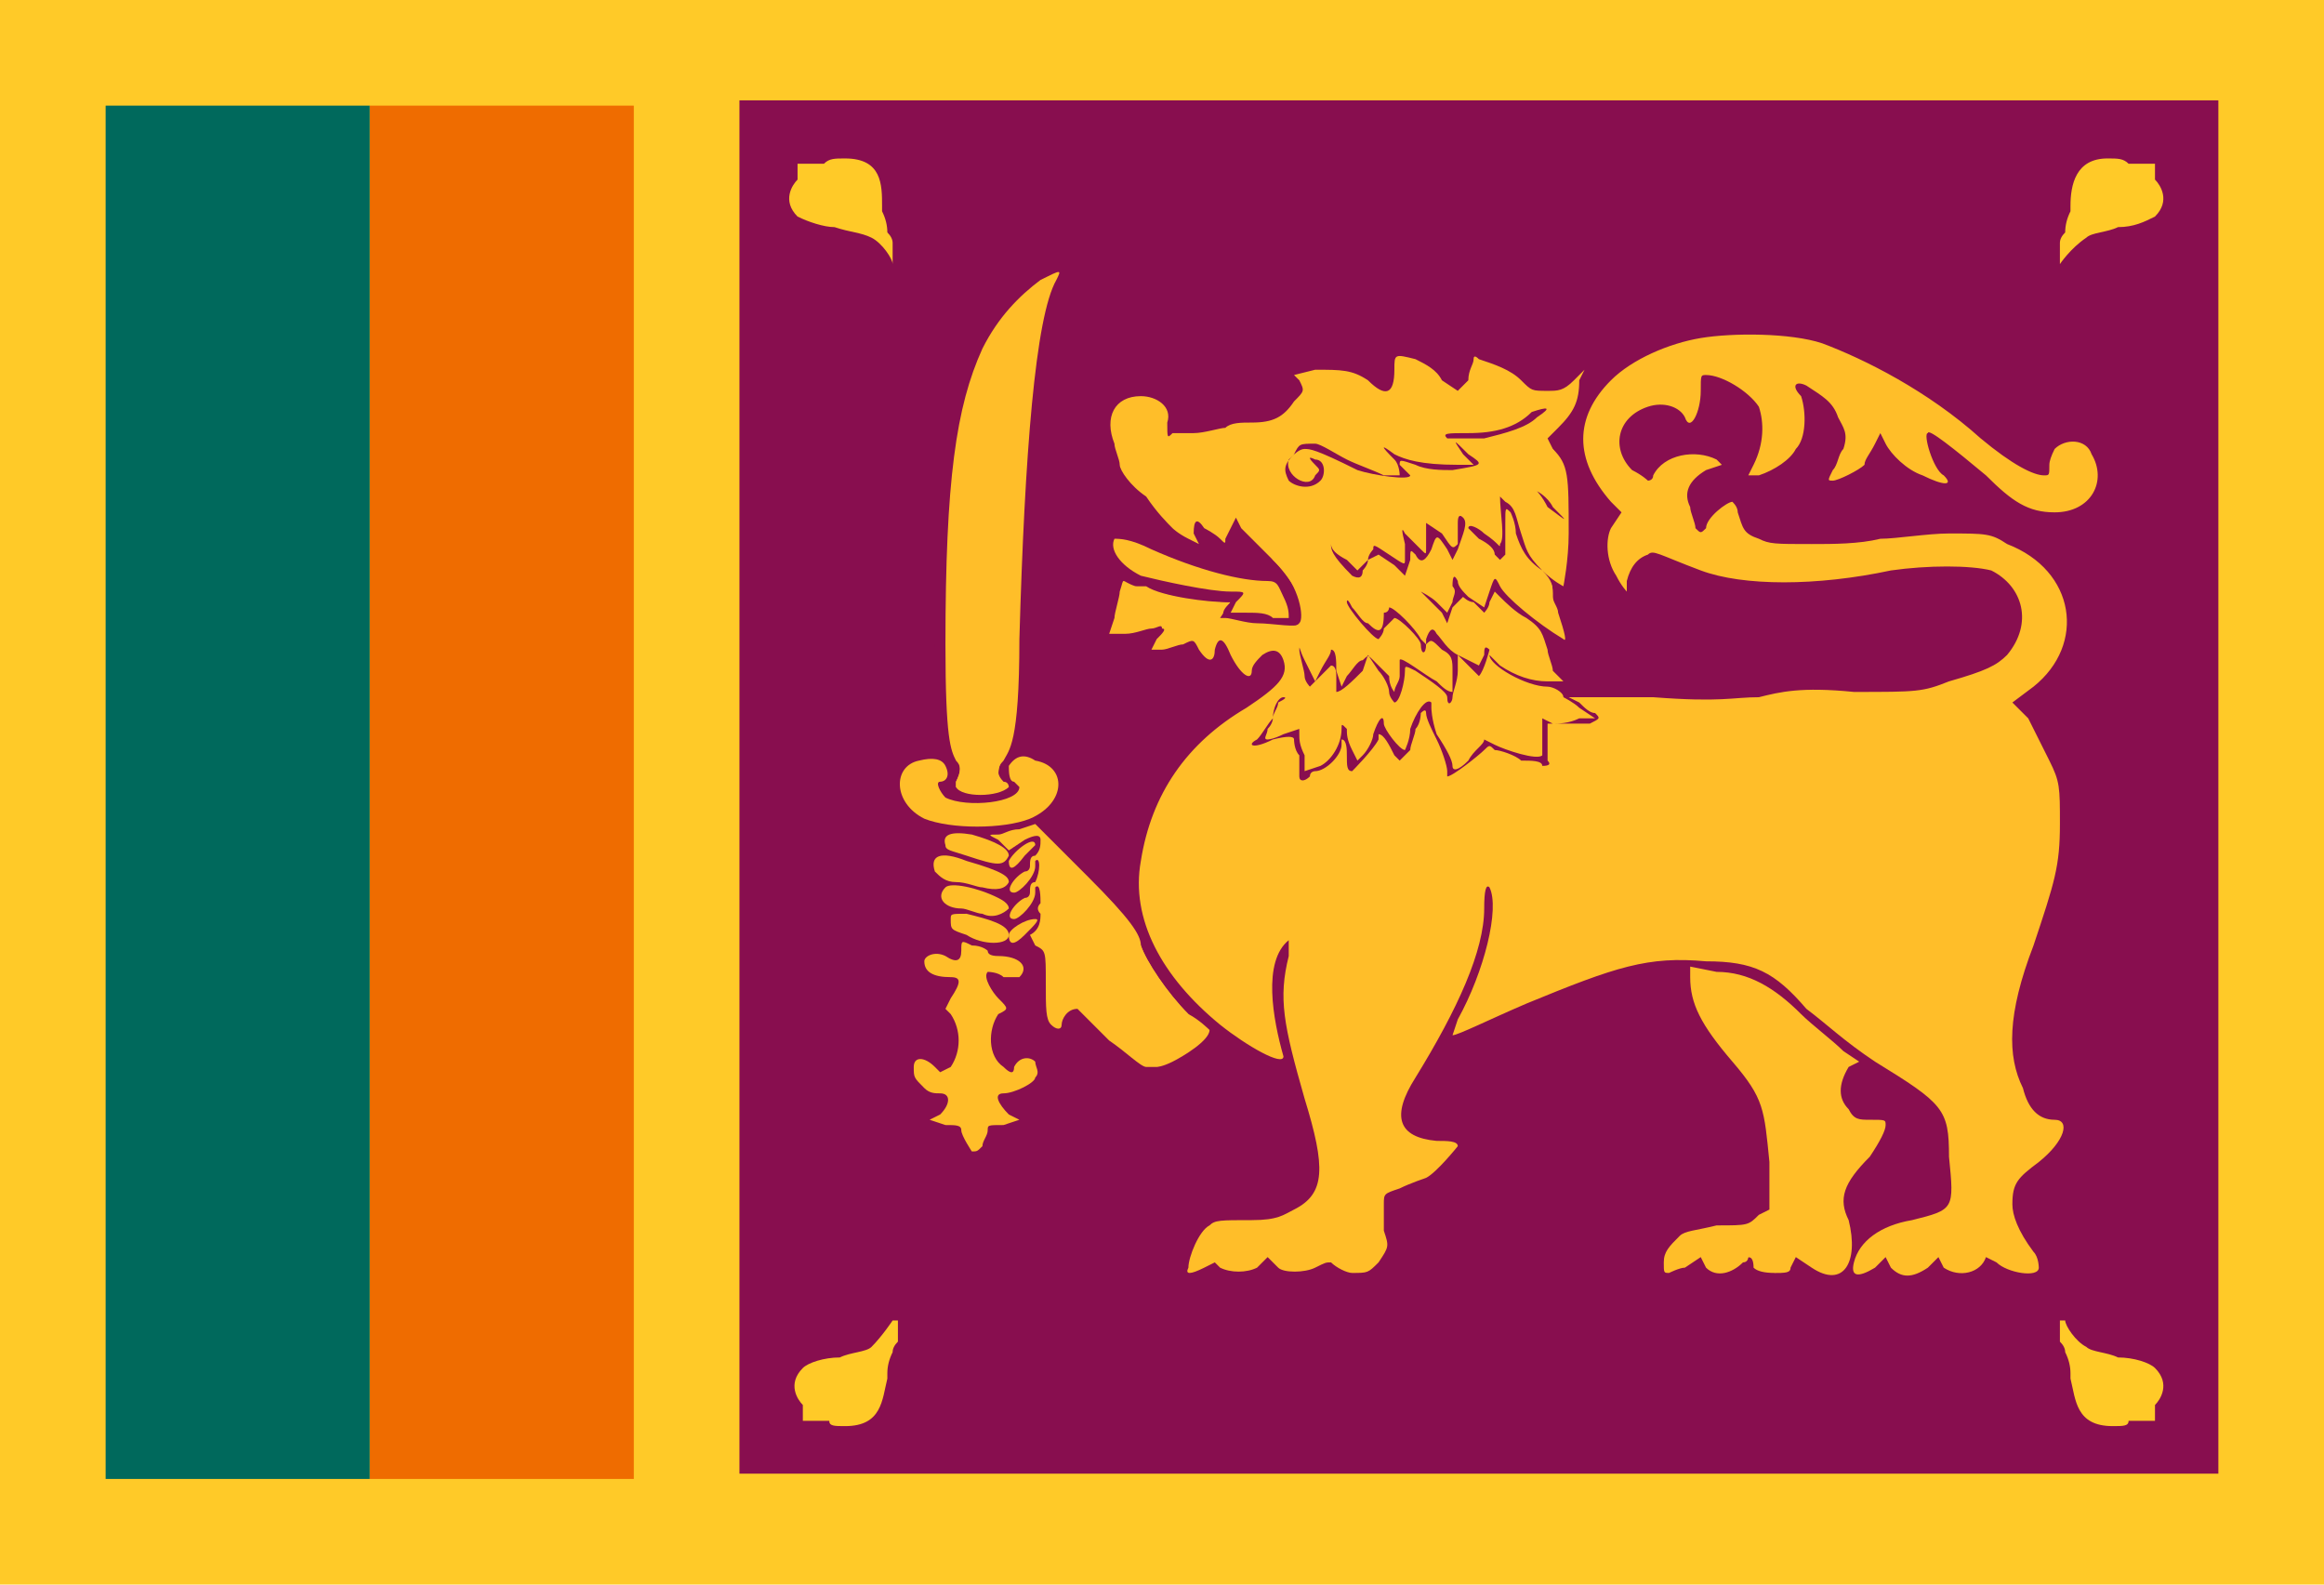 <svg version="1.2" xmlns="http://www.w3.org/2000/svg" viewBox="0 0 44 30" width="44" height="30">
	<title>icons8_sri_lanka_2-svg</title>
	<style>
		.s0 { fill: #ffca28 } 
		.s1 { fill: #ef6c00 } 
		.s2 { fill: #00695c } 
		.s3 { fill: #880e4f } 
		.s4 { fill: #ffbe29 } 
		.s5 { fill: #000000 } 
	</style>
	<path id="Layer" class="s0" d="m0 0h44v30h-44z"/>
	<path id="Layer" class="s1" d="m7 2h5v26h-5z"/>
	<path id="Layer" class="s2" d="m2 2h5v26h-5z"/>
	<path id="Layer" class="s3" d="m14 1.9h28v26h-28z"/>
	<path id="Layer" class="s0" d="m40.8 25.9c-0.1-0.1-0.4-0.2-0.7-0.2-0.2-0.1-0.5-0.1-0.6-0.2-0.2-0.1-0.4-0.4-0.4-0.5h-0.1c0 0 0 0.3 0 0.4q0.1 0.1 0.1 0.2 0.1 0.2 0.1 0.4 0 0 0 0.1c0.1 0.4 0.1 0.9 0.8 0.9q0 0 0 0c0.2 0 0.3 0 0.3-0.1q0.1 0 0.2 0c0.1 0 0.3 0 0.3 0v-0.2q0-0.1 0-0.1c0.1-0.1 0.3-0.4 0-0.7zm-23.8-0.9h-0.1c0 0-0.2 0.3-0.4 0.5-0.1 0.1-0.4 0.1-0.6 0.2-0.3 0-0.6 0.1-0.7 0.2-0.3 0.3-0.1 0.6 0 0.7q0 0 0 0v0.3c0 0 0.2 0 0.3 0q0.1 0 0.2 0c0 0.1 0.1 0.1 0.3 0.1q0 0 0 0c0.7 0 0.7-0.5 0.8-0.9q0-0.1 0-0.1 0-0.2 0.1-0.4 0-0.1 0.1-0.2c0-0.1 0-0.4 0-0.4zm23.8-21.6q0 0 0-0.1v-0.2c0 0-0.3 0-0.4 0q0 0-0.1 0c-0.1-0.1-0.2-0.1-0.4-0.1-0.6 0-0.7 0.5-0.7 0.9q0 0.1 0 0.1-0.1 0.2-0.1 0.4-0.1 0.1-0.1 0.2c0 0.1 0 0.4 0 0.4 0 0 0.2-0.3 0.5-0.5 0.1-0.1 0.4-0.1 0.6-0.2 0.3 0 0.5-0.1 0.7-0.2 0.3-0.3 0.1-0.6 0-0.7zm-23.9 1.6c0-0.1 0-0.3 0-0.4q0-0.1-0.1-0.2 0-0.2-0.1-0.4 0 0 0-0.1c0-0.4 0-0.9-0.7-0.9-0.2 0-0.3 0-0.4 0.1q0 0-0.1 0c-0.1 0-0.3 0-0.3 0h-0.1v0.2q0 0.1 0 0.1c-0.1 0.1-0.3 0.4 0 0.7 0.2 0.1 0.5 0.2 0.7 0.2 0.3 0.1 0.5 0.1 0.7 0.2 0.2 0.1 0.4 0.4 0.4 0.5h0.1z"/>
	<path id="Layer" class="s4" d="m22.8 24l0.2-0.1 0.1 0.1c0.2 0.1 0.5 0.1 0.7 0l0.2-0.2 0.2 0.2c0.1 0.1 0.5 0.1 0.7 0 0.2-0.1 0.2-0.1 0.3-0.1 0.1 0.1 0.3 0.2 0.4 0.2 0.3 0 0.3 0 0.5-0.2 0.2-0.3 0.2-0.3 0.1-0.6 0-0.1 0-0.3 0-0.5 0-0.2 0-0.2 0.3-0.3 0.2-0.1 0.5-0.2 0.5-0.2 0.2-0.1 0.6-0.6 0.6-0.6 0-0.1-0.2-0.1-0.4-0.1q-1.1-0.1-0.4-1.2c0.8-1.3 1.3-2.4 1.3-3.2q0-0.5 0.1-0.4c0.1 0.3-0.2 1.6-0.6 2.5l-0.2 0.3h0.1c0.1 0 0.7-0.3 1.4-0.6 1.7-0.7 2.3-0.9 3.4-0.8 0.9 0 1.3 0.2 1.9 0.9 0.4 0.3 0.7 0.6 1.3 1 1.3 0.8 1.4 0.9 1.4 1.8 0.1 1 0.1 1-0.7 1.2-0.6 0.1-1 0.4-1.1 0.8q-0.1 0.4 0.4 0.1l0.2-0.2 0.1 0.2c0.2 0.2 0.4 0.2 0.7 0l0.2-0.2 0.1 0.2c0.3 0.2 0.7 0.1 0.8-0.2q0 0 0.2 0.1c0.2 0.2 0.8 0.3 0.8 0.1 0 0 0-0.2-0.1-0.3-0.3-0.4-0.4-0.7-0.4-0.9 0-0.4 0.1-0.5 0.5-0.8 0.5-0.4 0.6-0.8 0.3-0.8-0.3 0-0.5-0.2-0.6-0.6-0.3-0.6-0.3-1.4 0.2-2.7 0.4-1.2 0.5-1.5 0.5-2.3 0-0.7 0-0.8-0.2-1.2-0.1-0.2-0.3-0.6-0.4-0.8l-0.3-0.3 0.4-0.3c1-0.8 0.8-2.2-0.5-2.7-0.3-0.2-0.4-0.2-1.1-0.2-0.4 0-1 0.1-1.3 0.1-0.4 0.1-0.9 0.1-1.3 0.1-0.7 0-0.8 0-1-0.1-0.3-0.1-0.3-0.2-0.4-0.5q0-0.1-0.1-0.2c-0.1 0-0.5 0.3-0.5 0.5-0.1 0.1-0.1 0.1-0.2 0 0-0.1-0.1-0.3-0.1-0.4q-0.2-0.4 0.3-0.7l0.3-0.1-0.1-0.1c-0.4-0.2-1-0.1-1.2 0.3 0 0.1-0.1 0.1-0.1 0.1 0 0-0.1-0.1-0.3-0.2-0.4-0.4-0.3-1 0.3-1.2 0.3-0.1 0.6 0 0.7 0.2 0.1 0.3 0.3-0.1 0.3-0.5 0-0.3 0-0.3 0.1-0.3 0.3 0 0.8 0.3 1 0.6 0.1 0.3 0.1 0.7-0.1 1.1l-0.1 0.2h0.2c0.3-0.1 0.6-0.3 0.7-0.5 0.2-0.2 0.2-0.7 0.1-1-0.2-0.2-0.1-0.3 0.1-0.2 0.3 0.2 0.5 0.3 0.6 0.6 0.1 0.2 0.2 0.3 0.1 0.6-0.1 0.1-0.1 0.3-0.2 0.4-0.1 0.2-0.1 0.2 0 0.2 0.1 0 0.5-0.2 0.6-0.3 0-0.1 0.1-0.2 0.2-0.4l0.1-0.2 0.1 0.2c0.1 0.2 0.4 0.5 0.7 0.6 0.4 0.2 0.6 0.2 0.4 0-0.2-0.1-0.4-0.8-0.3-0.8 0-0.1 0.5 0.3 1.1 0.8 0.5 0.5 0.8 0.7 1.3 0.7 0.7 0 1-0.6 0.7-1.1-0.1-0.3-0.5-0.3-0.7-0.1q-0.1 0.2-0.1 0.3c0 0.2 0 0.2-0.1 0.2-0.2 0-0.6-0.2-1.2-0.7-1-0.9-2.2-1.5-3-1.8-0.6-0.2-1.7-0.2-2.3-0.1-0.6 0.1-1.3 0.4-1.7 0.8-0.7 0.7-0.7 1.5 0 2.3l0.2 0.2-0.2 0.3c-0.1 0.2-0.1 0.6 0.1 0.9 0.1 0.2 0.2 0.3 0.2 0.3 0 0 0-0.1 0-0.2q0.1-0.4 0.4-0.5c0.1-0.1 0.2 0 1 0.3 0.8 0.3 2.2 0.3 3.6 0 0.7-0.1 1.5-0.1 1.9 0 0.6 0.3 0.8 1 0.3 1.6-0.2 0.2-0.4 0.3-1.1 0.5-0.5 0.2-0.6 0.2-1.8 0.2-1-0.1-1.4 0-1.8 0.1-0.5 0-0.7 0.1-2 0h-1.6l0.2 0.1c0.1 0.1 0.2 0.2 0.3 0.2 0.1 0.1 0.1 0.1-0.1 0.2-0.1 0-0.3 0-0.5 0h-0.3v0.3c0 0.2 0 0.3 0 0.4q0.1 0.1-0.1 0.1c0-0.1-0.2-0.1-0.4-0.1-0.1-0.1-0.4-0.2-0.5-0.2-0.1-0.1-0.1-0.1-0.2 0-0.1 0.1-0.6 0.5-0.7 0.5q0 0 0-0.1c0-0.1-0.1-0.4-0.2-0.6-0.1-0.2-0.2-0.4-0.2-0.5q0-0.1-0.1 0c0 0 0 0.2-0.1 0.3 0 0.1-0.1 0.3-0.1 0.4l-0.2 0.2-0.1-0.1c-0.1-0.2-0.2-0.4-0.3-0.4q0 0 0 0.1c-0.1 0.2-0.5 0.6-0.5 0.6-0.1 0-0.1-0.1-0.1-0.3 0-0.1 0-0.3-0.1-0.3q0 0.1 0 0.1c0 0.2-0.3 0.5-0.5 0.5 0 0-0.1 0-0.1 0.1-0.1 0.1-0.2 0.1-0.2 0 0-0.1 0-0.3 0-0.4-0.1-0.1-0.1-0.3-0.1-0.3q0-0.1-0.4 0c-0.4 0.2-0.5 0.1-0.3 0 0.1-0.1 0.2-0.3 0.3-0.4 0-0.2 0.1-0.4 0.2-0.4q0.1 0-0.1 0.1c0 0.1-0.1 0.2-0.1 0.3 0 0 0 0.1-0.1 0.2 0 0.1-0.1 0.2 0 0.2 0 0 0.1 0 0.3-0.1l0.3-0.1v0.1c0 0.1 0 0.2 0.1 0.4v0.3l0.3-0.1c0.2-0.1 0.4-0.4 0.4-0.7 0-0.1 0-0.1 0.1 0 0 0.1 0 0.2 0.1 0.4l0.1 0.2 0.1-0.1c0.1-0.1 0.2-0.3 0.2-0.4 0.1-0.3 0.2-0.4 0.2-0.2 0 0.1 0.3 0.5 0.4 0.5 0 0 0.1-0.2 0.1-0.4 0.1-0.3 0.3-0.6 0.4-0.5q0 0 0 0.1c0 0 0 0.2 0.1 0.5 0.2 0.3 0.3 0.5 0.3 0.6 0 0.1 0.1 0.1 0.3-0.1 0.1-0.2 0.3-0.3 0.3-0.4 0 0 0 0 0.2 0.1 0.2 0.1 0.8 0.3 0.9 0.2 0 0 0-0.2 0-0.3v-0.4l0.2 0.1c0.1 0 0.3 0 0.5-0.1h0.3l-0.3-0.2c-0.1-0.1-0.3-0.2-0.3-0.2 0-0.1-0.2-0.2-0.3-0.2-0.4 0-1.1-0.4-1.1-0.6 0 0 0.1 0.1 0.2 0.2 0.3 0.2 0.6 0.3 0.9 0.3h0.3l-0.2-0.2c0-0.1-0.1-0.3-0.1-0.4-0.1-0.3-0.1-0.4-0.4-0.6-0.2-0.1-0.4-0.3-0.5-0.4l-0.1-0.1-0.1 0.2c0 0.1-0.1 0.2-0.1 0.2 0 0-0.1-0.1-0.2-0.2-0.1 0-0.2-0.1-0.2-0.1 0 0-0.1 0.1-0.2 0.2l-0.1 0.3-0.1-0.2c0 0-0.2-0.2-0.3-0.3-0.1-0.1-0.1-0.1-0.1-0.1 0 0 0.2 0.1 0.3 0.2l0.2 0.2 0.1-0.2c0-0.1 0.1-0.2 0-0.3q0-0.3 0.1-0.1c0 0.1 0.1 0.2 0.2 0.3l0.3 0.2 0.1-0.3c0.1-0.3 0.1-0.3 0.2-0.1 0.1 0.2 0.7 0.7 1.2 1q0.1 0.1-0.1-0.5c0-0.1-0.1-0.2-0.1-0.3 0-0.2 0-0.3-0.2-0.5-0.3-0.2-0.4-0.4-0.5-0.7 0-0.2-0.1-0.4-0.1-0.4-0.1-0.1-0.1-0.1-0.1 0.2 0 0.2 0 0.5 0 0.6l-0.1 0.1-0.1-0.1c0-0.1-0.1-0.2-0.3-0.3-0.1-0.1-0.2-0.2-0.2-0.2 0-0.1 0.2 0 0.3 0.1 0.3 0.2 0.3 0.3 0.3 0.2 0.1-0.1 0-0.6 0-0.9-0.1-0.1-0.1-0.1 0.1 0.1 0.2 0.1 0.2 0.3 0.3 0.6 0.1 0.3 0.1 0.4 0.4 0.7 0.2 0.2 0.4 0.3 0.4 0.3 0 0 0.1-0.5 0.1-1 0-1.1 0-1.3-0.3-1.6l-0.1-0.2 0.2-0.2c0.3-0.3 0.4-0.5 0.4-0.9l0.1-0.2-0.2 0.2c-0.2 0.2-0.3 0.2-0.5 0.2-0.3 0-0.3 0-0.5-0.2-0.2-0.2-0.5-0.3-0.8-0.4q-0.1-0.1-0.1 0c0 0.1-0.1 0.2-0.1 0.4l-0.2 0.2-0.3-0.2c-0.1-0.2-0.3-0.3-0.5-0.4-0.4-0.1-0.4-0.1-0.4 0.2q0 0.7-0.5 0.2c-0.3-0.2-0.5-0.2-1-0.2l-0.4 0.1 0.1 0.1c0.1 0.2 0.1 0.2-0.1 0.4-0.2 0.3-0.4 0.4-0.8 0.4-0.2 0-0.4 0-0.5 0.1-0.1 0-0.4 0.1-0.6 0.1-0.1 0-0.4 0-0.4 0-0.1 0.1-0.1 0.1-0.1-0.2 0.1-0.3-0.2-0.5-0.5-0.5-0.5 0-0.7 0.4-0.5 0.9 0 0.1 0.1 0.3 0.1 0.4 0 0.1 0.2 0.4 0.5 0.6 0.2 0.3 0.4 0.5 0.5 0.6 0 0 0.1 0.1 0.3 0.2l0.2 0.1-0.1-0.2q0-0.4 0.2-0.1c0 0 0.2 0.1 0.3 0.2 0.1 0.1 0.1 0.1 0.1 0 0 0 0.1-0.2 0.1-0.2l0.1-0.2 0.1 0.2c0.1 0.1 0.3 0.4 0.5 0.7 0.4 0.4 0.6 0.9 0.5 1q-0.1 0.1-0.5 0c-0.2 0-0.5-0.1-0.6 0-0.2 0-0.2 0-0.1-0.2 0.2-0.2 0.1-0.2-0.1-0.2-0.4 0-1.2-0.2-1.5-0.3-0.3-0.1-0.4-0.1-0.5 0.2 0 0.1-0.1 0.4-0.1 0.5l-0.1 0.3h0.3c0.2 0 0.4-0.1 0.5-0.1 0.1 0 0.2-0.1 0.2 0 0.1 0 0 0.1-0.1 0.2l-0.1 0.2h0.2c0.1 0 0.3-0.1 0.4-0.1 0.2-0.1 0.2-0.1 0.3 0.1 0.2 0.3 0.3 0.2 0.3 0q0.1-0.4 0.3 0.1c0.2 0.4 0.4 0.5 0.4 0.3 0-0.1 0.1-0.2 0.2-0.3q0.3-0.2 0.4 0.1c0.1 0.3-0.1 0.5-0.7 0.9q-1.7 1-2 2.9c-0.2 1.1 0.4 2.2 1.5 3.1 0.5 0.4 1.3 0.8 1.3 0.6-0.3-0.7-0.2-2 0-2.2 0 0 0 0.1 0 0.3-0.2 0.8-0.1 1.3 0.3 2.7 0.4 1.3 0.4 1.8-0.2 2.1-0.2 0.1-0.3 0.2-0.8 0.2-0.6 0-0.7 0-0.8 0.1-0.2 0.1-0.4 0.6-0.4 0.8q-0.1 0.2 0.3 0z"/>
	<path id="Layer" class="s4" d="m31.9 24l0.3-0.2 0.1 0.2c0.2 0.2 0.5 0.1 0.7-0.1 0.1 0 0.1-0.1 0.1-0.1q0.1 0 0.1 0.2 0.1 0.1 0.4 0.1c0.2 0 0.3 0 0.3-0.1l0.1-0.2 0.3 0.2c0.6 0.4 0.9-0.1 0.7-0.9-0.2-0.4-0.1-0.7 0.4-1.2 0.2-0.3 0.3-0.5 0.3-0.6 0-0.1 0-0.1-0.3-0.1-0.2 0-0.3 0-0.4-0.2q-0.3-0.3 0-0.8l0.2-0.2-0.3-0.2c-0.2-0.2-0.6-0.5-0.8-0.7-0.5-0.5-1-0.8-1.6-0.9h-0.5v0.3c0 0.5 0.2 0.9 0.8 1.6 0.6 0.7 0.6 0.9 0.7 1.9v0.9l-0.2 0.1c-0.2 0.2-0.2 0.2-0.8 0.2-0.4 0.1-0.6 0.1-0.7 0.2-0.2 0.2-0.3 0.3-0.3 0.5 0 0.2 0 0.2 0.1 0.2 0 0 0.2-0.1 0.3-0.1z"/>
	<path id="Layer" fill-rule="evenodd" class="s3" d="m34.7 24.3q-0.2 0-0.5-0.2l-0.1-0.1c-0.2 0.2-0.3 0.2-0.5 0.2-0.2 0-0.4 0-0.5-0.2q0 0 0 0 0 0 0 0c-0.3 0.3-0.6 0.3-0.9 0.1l-0.1-0.1-0.1 0.1c-0.1 0-0.3 0.1-0.4 0.1-0.1 0-0.2 0-0.2 0-0.1-0.1-0.1-0.2 0-0.3 0-0.3 0.1-0.4 0.3-0.6 0.2-0.1 0.3-0.2 0.8-0.2 0.6 0 0.6 0 0.7-0.2l0.1-0.1v-0.8c0-1 0-1.1-0.6-1.9-0.6-0.7-0.8-1.1-0.8-1.6v-0.5l0.6 0.1c0.7 0.1 1.2 0.3 1.7 0.9 0.2 0.2 0.6 0.5 0.7 0.6l0.5 0.3-0.3 0.4c-0.2 0.3-0.1 0.5 0 0.6 0.1 0.1 0.1 0.2 0.3 0.1 0.2 0 0.3 0 0.4 0.1 0.1 0.1 0.1 0.2 0.1 0.2 0 0.2-0.4 0.6-0.4 0.6-0.5 0.6-0.5 0.8-0.4 1.1 0.2 0.6 0.1 1-0.1 1.2q-0.1 0-0.3 0zm-0.7-0.6l0.4 0.2q0.3 0.2 0.4 0.1c0.1 0 0.2-0.3 0-0.8-0.1-0.5 0-0.7 0.5-1.3 0.1-0.2 0.2-0.4 0.3-0.5q-0.1 0-0.2 0c-0.2 0-0.4 0-0.5-0.2-0.2-0.2-0.4-0.5 0-1l0.1-0.1-0.2-0.1c-0.2-0.2-0.6-0.5-0.8-0.7-0.5-0.5-0.9-0.8-1.5-0.8h-0.3v0.1c0 0.4 0.2 0.8 0.7 1.5 0.6 0.8 0.7 0.9 0.7 2v0.9l-0.2 0.2c-0.2 0.2-0.3 0.3-0.8 0.3-0.5 0-0.6 0-0.7 0.1-0.2 0.2-0.2 0.3-0.3 0.4q0.1 0 0.2-0.1l0.4-0.2 0.2 0.3q0.2 0.2 0.5-0.1c0.2-0.1 0.2-0.1 0.3-0.1h0.1q0 0.1 0.1 0.2 0 0 0.2 0.1c0.2 0 0.2 0 0.2-0.1zm-1 0.2z"/>
	<path id="Layer" class="s4" d="m18.6 21.7c0-0.1 0.1-0.2 0.1-0.3 0-0.1 0-0.1 0.3-0.1l0.3-0.1-0.2-0.1c-0.2-0.2-0.3-0.4-0.1-0.4 0.2 0 0.6-0.2 0.6-0.3 0.1-0.1 0-0.2 0-0.3-0.1-0.1-0.3-0.1-0.4 0.1q0 0.2-0.2 0c-0.3-0.2-0.3-0.7-0.1-1 0.2-0.1 0.2-0.1 0-0.3-0.1-0.1-0.3-0.4-0.2-0.5 0 0 0.2 0 0.3 0.1 0.2 0 0.2 0 0.3 0 0.2-0.2 0-0.4-0.4-0.4q-0.2 0-0.2-0.1c0 0-0.1-0.1-0.3-0.1-0.2-0.1-0.2-0.1-0.2 0.1q0 0.3-0.3 0.1c-0.2-0.1-0.4 0-0.4 0.1q0 0.3 0.5 0.3c0.2 0 0.2 0.1 0 0.4l-0.1 0.2 0.1 0.1c0.2 0.3 0.2 0.7 0 1l-0.2 0.1-0.1-0.1c-0.2-0.2-0.4-0.2-0.4 0 0 0.2 0 0.2 0.2 0.4 0.1 0.1 0.2 0.1 0.3 0.1 0.2 0 0.2 0.2 0 0.4l-0.2 0.1 0.3 0.1c0.2 0 0.3 0 0.3 0.1 0 0.1 0.2 0.4 0.2 0.4 0.1 0 0.1 0 0.2-0.1z"/>
	<path id="Layer" fill-rule="evenodd" class="s3" d="m18.4 22c-0.1 0-0.3-0.4-0.3-0.6q-0.1 0-0.2 0l-0.6-0.1 0.4-0.3q0.1-0.1 0.1-0.1c-0.1 0-0.3-0.1-0.4-0.2-0.2-0.2-0.3-0.3-0.2-0.5q0-0.2 0.2-0.3 0.2 0 0.4 0.2h0.1c0.1-0.2 0.1-0.6 0-0.8l-0.2-0.3 0.2-0.2q0.1-0.1 0.1-0.2 0 0 0 0-0.3 0-0.5-0.1-0.1-0.1-0.1-0.3 0-0.2 0.2-0.3 0.1-0.1 0.3 0.1 0.1 0 0.1 0 0 0 0 0c0-0.1 0-0.2 0.1-0.3 0.1 0 0.2 0 0.4 0 0 0 0.3 0.1 0.3 0.3q0.1 0 0.1 0c0.3-0.1 0.5 0 0.6 0.2q0.1 0.2-0.1 0.4c-0.1 0.1-0.3 0-0.5 0q0 0 0 0c0 0 0 0.1 0.1 0.2 0.2 0.2 0.2 0.3 0 0.5-0.1 0.2-0.1 0.6 0 0.8q0.1 0 0.1 0 0.1-0.1 0.2-0.2c0.2 0 0.3 0 0.4 0.2 0.1 0 0.1 0.2 0.1 0.3-0.1 0.2-0.5 0.4-0.7 0.5q0 0 0.1 0l0.4 0.4-0.6 0.1q-0.1 0-0.2 0 0 0 0 0c0 0.1 0 0.3-0.1 0.4 0 0-0.1 0.2-0.3 0.2zm-0.4-0.9c0.3 0.1 0.3 0.2 0.3 0.3 0 0 0.1 0.2 0.1 0.3q0.1-0.1 0.1-0.1c0 0 0.1-0.1 0.1-0.2 0-0.2 0.2-0.2 0.3-0.3q-0.2-0.2-0.1-0.4c0 0 0-0.1 0.2-0.1 0.2 0 0.5-0.2 0.5-0.3q0 0 0-0.1-0.1 0-0.1 0 0 0 0 0c0 0.1-0.1 0.2-0.2 0.2-0.1 0.1-0.2 0-0.3-0.1-0.3-0.3-0.3-0.9-0.1-1.2q0.1 0 0.1 0-0.1-0.1-0.1-0.1c-0.1-0.1-0.2-0.4-0.2-0.5q0-0.1 0-0.2c0.1 0 0.1-0.1 0.4 0 0.2 0.1 0.2 0.1 0.2 0.1q0.1-0.1 0.1-0.1c0 0-0.2-0.1-0.3-0.1-0.1 0.1-0.3 0.1-0.4-0.1q-0.1 0-0.2-0.1 0 0-0.1 0c0 0.2-0.1 0.2-0.1 0.3-0.2 0-0.4-0.1-0.4-0.1q-0.1 0-0.1 0 0 0 0 0 0 0.1 0 0.1c0 0 0.1 0 0.3 0 0.2 0 0.3 0.1 0.3 0.2 0 0.1 0 0.2-0.2 0.5l-0.1 0.1 0.1 0.1c0.2 0.3 0.2 0.8 0 1.1l-0.3 0.3-0.2-0.3q-0.1-0.1-0.1-0.1-0.1 0-0.1 0.1c0 0 0 0 0.1 0.2 0.1 0 0.3 0.1 0.3 0.1 0.2 0 0.3 0.1 0.3 0.2q0.1 0.1-0.1 0.3zm0 0.3q0 0 0 0 0 0 0 0zm0.6-3.3z"/>
	<path id="Layer" class="s4" d="m22.2 20.1c0.2-0.1 0.8-0.5 0.8-0.6 0-0.1-0.2-0.2-0.4-0.4-0.3-0.3-0.8-0.9-0.9-1.3 0-0.1-0.3-0.4-1.1-1.2l-1-1-0.3 0.1c-0.2 0-0.3 0.1-0.4 0.1-0.2 0-0.2 0 0 0.1l0.2 0.2 0.3-0.2c0.2-0.1 0.3-0.1 0.3 0 0 0.1 0 0.2-0.1 0.3-0.1 0-0.1 0.1-0.1 0.2 0 0 0 0.1-0.1 0.1-0.2 0.1-0.4 0.4-0.2 0.4 0.1 0 0.4-0.3 0.4-0.5q0-0.1 0-0.1c0.1-0.1 0.1 0.2 0 0.4-0.1 0-0.1 0.1-0.1 0.2 0 0 0 0.1-0.1 0.1-0.2 0.1-0.4 0.4-0.2 0.4 0.1 0 0.4-0.3 0.4-0.5q0-0.1 0-0.1c0.1-0.1 0.1 0.2 0.1 0.3q-0.1 0.1 0 0.2c0 0.1 0 0.3-0.2 0.4q0 0 0.1 0.2c0.2 0.1 0.2 0.1 0.2 0.7 0 0.5 0 0.7 0.1 0.8 0.1 0.1 0.2 0.1 0.2 0 0-0.1 0.1-0.3 0.3-0.3 0 0 0.3 0.3 0.6 0.6 0.3 0.2 0.6 0.5 0.7 0.5 0.1 0 0.2 0 0.2 0 0 0 0.1 0 0.3-0.1z"/>
	<path id="Layer" fill-rule="evenodd" class="s3" d="m21.9 20.4q0 0 0 0c-0.1 0-0.2-0.1-0.2-0.1-0.2 0-0.7-0.5-0.8-0.5-0.3-0.3-0.5-0.5-0.5-0.5-0.1 0-0.2 0-0.2 0.1 0 0 0 0.1-0.1 0.2-0.1 0-0.2-0.1-0.3-0.1-0.1-0.2-0.1-0.3-0.1-0.9 0-0.5 0-0.5-0.1-0.6-0.1-0.1-0.2-0.2-0.2-0.3q0-0.1 0.1-0.1c0-0.1 0.1-0.2 0-0.3q0 0 0 0c0 0.1-0.2 0.3-0.3 0.3q-0.2 0-0.2-0.2c0-0.1 0-0.2 0.1-0.3q-0.1-0.1-0.1-0.2c-0.1-0.2 0.1-0.4 0.3-0.5q0 0 0.1 0c0-0.2 0-0.3 0.1-0.3q0-0.1 0-0.1 0 0-0.1 0l-0.3 0.2-0.3-0.2c-0.1-0.1-0.2-0.1-0.2-0.3 0.1-0.1 0.2-0.1 0.3-0.1 0 0 0.2 0 0.4 0l0.3-0.1 1.1 1c0.8 0.8 1.1 1.1 1.2 1.3 0.1 0.3 0.5 0.9 0.8 1.2 0.4 0.3 0.4 0.4 0.4 0.5 0 0.2-0.6 0.7-0.9 0.8q-0.2 0.1-0.3 0.1zm-0.2-0.3q0.1 0 0.2 0 0 0 0.2-0.1c0.2-0.1 0.6-0.4 0.7-0.5q-0.1-0.1-0.3-0.3c-0.4-0.4-0.8-1-0.9-1.3-0.1-0.2-0.5-0.6-1.1-1.2l-0.7-0.7q0 0.1-0.1 0.2 0.1 0 0.1 0c0.1 0.1 0 0.3-0.1 0.5q0 0 0 0c0.1 0.1 0.2 0.3 0.1 0.4q0 0.1 0 0.1c0.1 0.2 0 0.4-0.1 0.5q0 0.1 0 0.1c0.3 0.2 0.3 0.2 0.3 0.8q0 0.5 0 0.6c0.1-0.1 0.2-0.2 0.4-0.2 0 0 0.1 0 0.7 0.6 0.3 0.2 0.5 0.4 0.6 0.5zm-2.6-4.2h0.1q-0.1 0-0.1 0zm0.3 0.6z"/>
	<path id="Layer" class="s4" d="m19.1 17.7c-0.1-0.2-0.4-0.3-0.8-0.4-0.3 0-0.3 0-0.3 0.1 0 0.2 0 0.2 0.3 0.3 0.3 0.2 0.7 0.2 0.7 0z"/>
	<path id="Layer" fill-rule="evenodd" class="s3" d="m18.8 18q-0.3 0-0.6-0.1c-0.2-0.1-0.4-0.2-0.4-0.5 0 0 0-0.1 0.1-0.2 0.1-0.1 0.2 0 0.4 0 0.5 0 0.9 0.2 0.9 0.5q0 0.1-0.1 0.2-0.1 0.1-0.3 0.1zm-0.7-0.6q0 0 0 0c0 0.1 0 0.1 0.2 0.2 0.3 0.1 0.5 0.1 0.6 0.1-0.1-0.1-0.3-0.2-0.6-0.2q-0.1-0.1-0.2-0.1z"/>
	<path id="Layer" class="s4" d="m19.4 17.7c0.2-0.2 0.3-0.3 0.2-0.3-0.2 0-0.5 0.2-0.5 0.3 0 0.2 0.1 0.2 0.3 0z"/>
	<path id="Layer" class="s3" d="m19.2 18q0 0-0.1 0c-0.1-0.1-0.1-0.2-0.1-0.3 0-0.2 0.4-0.5 0.6-0.5q0.1 0 0.1 0.1c0.1 0.2-0.1 0.4-0.2 0.5q-0.2 0.2-0.3 0.2z"/>
	<path id="Layer" class="s4" d="m19.1 17.2q0-0.1-0.2-0.2c-0.4-0.2-0.9-0.3-1-0.2-0.2 0.2 0 0.4 0.3 0.4 0.1 0 0.3 0.1 0.4 0.1 0.2 0.1 0.4 0 0.5-0.1z"/>
	<path id="Layer" fill-rule="evenodd" class="s3" d="m18.8 17.5q-0.1 0-0.3-0.1c0 0-0.2 0-0.3-0.1-0.3 0-0.4-0.1-0.5-0.3q0-0.1 0.2-0.3c0.2-0.2 0.7 0 1 0.1 0.1 0.1 0.3 0.2 0.3 0.4q0 0.2-0.1 0.2-0.1 0.1-0.3 0.1zm-0.8-0.6q0 0.1 0 0.1c0 0 0.1 0.1 0.2 0.1 0.1 0 0.3 0 0.4 0.1 0.2 0 0.3 0 0.3 0q0 0 0 0c0 0 0-0.1-0.1-0.1-0.4-0.2-0.7-0.2-0.8-0.2zm0.9 0.3q0 0 0 0 0 0 0 0z"/>
	<path id="Layer" class="s4" d="m19.1 16.7c0-0.1-0.1-0.2-0.8-0.4-0.5-0.2-0.7-0.1-0.6 0.2 0.1 0.1 0.2 0.2 0.4 0.2 0.2 0 0.4 0.1 0.5 0.1q0.4 0.1 0.5-0.1z"/>
	<path id="Layer" fill-rule="evenodd" class="s3" d="m18.9 17q-0.2 0-0.3-0.1c-0.1 0-0.4 0-0.5-0.1-0.2 0-0.4-0.1-0.5-0.2-0.1-0.2 0-0.4 0-0.4q0.2-0.2 0.8 0c0.6 0.2 0.8 0.3 0.8 0.5q0 0.2-0.1 0.2-0.1 0.1-0.2 0.1zm-1.1-0.7q0 0.1 0.1 0.1c0 0.1 0 0.1 0.2 0.2 0.2 0 0.4 0 0.5 0.1 0.3 0 0.3 0 0.3 0q0 0 0 0c0-0.1-0.4-0.2-0.6-0.3-0.3-0.1-0.4-0.1-0.5-0.1z"/>
	<path id="Layer" class="s4" d="m19.4 16.2c0.1-0.1 0.2-0.2 0.2-0.2 0-0.2-0.4 0.1-0.5 0.3q0 0.3 0.3-0.1z"/>
	<path id="Layer" class="s3" d="m19.2 16.6q-0.1 0-0.1-0.1c-0.2 0-0.1-0.2-0.1-0.3 0.1-0.2 0.4-0.4 0.6-0.4q0.1 0 0.1 0.2c0 0.1-0.1 0.3-0.2 0.3q-0.2 0.3-0.3 0.3z"/>
	<path id="Layer" class="s4" d="m19.1 16.2q0-0.2-0.7-0.4-0.6-0.1-0.5 0.2c0 0.1 0.1 0.1 0.4 0.2 0.6 0.2 0.7 0.2 0.8 0z"/>
	<path id="Layer" fill-rule="evenodd" class="s3" d="m18.9 16.5q-0.2 0-0.6-0.1c-0.4-0.2-0.5-0.2-0.6-0.4 0-0.1 0.1-0.2 0.1-0.3q0.1-0.1 0.6 0c0.4 0.1 0.9 0.2 0.8 0.5q0 0.2-0.1 0.2-0.1 0.1-0.2 0.1zm-0.9-0.6c0 0.1 0.1 0.1 0.4 0.2 0.4 0.1 0.5 0.1 0.5 0.1q0 0 0 0c0 0-0.1-0.1-0.6-0.2-0.2-0.1-0.3-0.1-0.3-0.1z"/>
	<path id="Layer" class="s4" d="m19.5 15.5c0.7-0.3 0.7-1 0.1-1.1q-0.3-0.2-0.5 0.1c0 0.1 0 0.3 0.1 0.3q0.1 0.1 0.1 0.1c0 0.3-1 0.4-1.4 0.2-0.1-0.1-0.2-0.3-0.1-0.3 0.1 0 0.2-0.1 0.1-0.3q-0.1-0.2-0.5-0.1c-0.5 0.1-0.5 0.8 0.1 1.1 0.5 0.2 1.5 0.2 2 0z"/>
	<path id="Layer" fill-rule="evenodd" class="s3" d="m18.6 15.8c-0.5 0-0.9 0-1.2-0.2-0.3-0.2-0.6-0.5-0.5-0.8 0-0.3 0.2-0.5 0.5-0.6 0.3-0.1 0.6 0 0.7 0.3 0 0.1 0 0.3-0.1 0.4q0 0 0 0 0 0.1 0 0.1c0.3 0.1 0.9 0.1 1.1 0q0-0.1-0.1-0.1c0-0.1-0.1-0.3 0-0.5q0.2-0.3 0.7-0.2c0.3 0.1 0.5 0.3 0.5 0.6 0 0.4-0.2 0.7-0.6 0.8-0.3 0.2-0.6 0.2-1 0.2zm-1-1.3q0 0-0.1 0-0.3 0.1-0.3 0.3c-0.1 0.2 0.1 0.4 0.3 0.6 0.5 0.2 1.5 0.2 2 0 0.3-0.1 0.4-0.3 0.4-0.6q0-0.2-0.3-0.3c-0.3-0.1-0.3 0-0.3 0.1-0.1 0-0.1 0.1 0 0.1 0 0 0.1 0.1 0.1 0.2 0 0.1 0 0.2-0.1 0.3-0.3 0.2-1.1 0.2-1.4 0-0.2-0.1-0.3-0.2-0.2-0.3q0-0.2 0.1-0.2 0 0 0-0.1 0-0.1-0.2-0.1z"/>
	<g id="Layer">
		<path id="Layer" class="s4" d="m19.2 15q0-0.1-0.1-0.2-0.2-0.1 0-0.4c0.1-0.1 0.2-0.3 0.2-2.3 0.1-3.5 0.3-6.1 0.7-6.8 0.1-0.2 0.1-0.2-0.3 0-0.4 0.3-0.8 0.7-1.1 1.3-0.5 1.1-0.7 2.5-0.7 5.6 0 1.8 0 2 0.1 2.2 0.1 0.2 0.1 0.2 0 0.4 0 0.1-0.1 0.2 0 0.2 0.1 0.1 1 0.1 1.2 0z"/>
		<path id="Layer" fill-rule="evenodd" class="s3" d="m18.5 15.2c-0.3 0-0.6 0-0.6-0.1-0.1 0-0.1-0.1 0-0.4 0-0.1 0-0.1-0.1-0.2-0.1-0.2-0.1-0.4-0.1-2.3 0-3.1 0.2-4.6 0.8-5.7 0.3-0.6 0.7-1 1.2-1.3 0.2-0.2 0.3-0.3 0.4-0.2 0.1 0.1 0.1 0.2 0 0.4-0.3 0.6-0.6 3.2-0.7 6.7 0 2.1 0 2.2-0.2 2.4q0 0.1 0 0.2 0 0 0 0 0.1 0.2 0.1 0.2 0 0.1 0 0.1v0.1c-0.2 0.1-0.5 0.1-0.8 0.1zm-0.4-0.3c0.2 0.1 0.7 0.1 0.9 0q-0.1-0.1-0.1-0.2 0-0.2 0.1-0.4c0.1-0.1 0.1-0.5 0.2-2.2 0-3.3 0.2-5.7 0.6-6.6-0.5 0.3-0.8 0.6-1.1 1.2-0.5 1-0.7 2.5-0.7 5.5 0 1.7 0 2 0.1 2.1 0.1 0.2 0.1 0.3 0 0.5q0 0.1 0 0.1z"/>
	</g>
	<g id="Layer">
		<path id="Layer" class="s4" d="m24.4 11.7c0-0.1 0-0.2-0.1-0.4-0.1-0.2-0.1-0.3-0.3-0.3-0.5 0-1.3-0.2-2.2-0.6-0.4-0.2-0.6-0.2-0.7-0.2-0.1 0.2 0.1 0.5 0.5 0.7 0.4 0.1 1.3 0.3 1.7 0.3 0.3 0 0.3 0 0.1 0.2l-0.1 0.2h0.3c0.2 0 0.4 0 0.5 0.1 0.3 0 0.3 0 0.3 0z"/>
		<path id="Layer" fill-rule="evenodd" class="s3" d="m24.4 11.8q-0.1 0-0.3 0c-0.1 0-0.3-0.1-0.5-0.1h-0.5l0.2-0.3c-0.4 0-1.4-0.2-1.7-0.4-0.4-0.1-0.6-0.4-0.6-0.6q-0.1-0.2 0-0.3c0.2-0.1 0.3 0 0.9 0.2 0.8 0.4 1.6 0.6 2.1 0.6 0.3 0 0.3 0.1 0.4 0.4 0.2 0.3 0.2 0.4 0.1 0.4q0 0.1-0.1 0.1zm-0.8-0.3c0.2 0 0.4 0 0.5 0q0.1 0 0.2 0.1-0.1-0.1-0.1-0.2c-0.1-0.2-0.1-0.2-0.2-0.2q-0.2 0-0.4 0 0 0 0.1 0 0 0.1-0.1 0.3zm-2.4-1.1c0.1 0 0.2 0.2 0.5 0.4 0.3 0.1 1.2 0.3 1.6 0.3-0.5-0.1-1-0.3-1.5-0.5-0.1-0.1-0.4-0.2-0.6-0.2z"/>
	</g>
	<g id="Layer">
		<path id="Layer" class="s5" d="m27.4 13.2c0-0.1-0.3-0.3-0.6-0.5-0.2-0.1-0.2-0.1-0.2 0 0 0.2-0.1 0.6-0.2 0.6 0 0-0.1-0.1-0.1-0.2 0-0.1-0.1-0.3-0.2-0.4l-0.2-0.3-0.1 0.3c-0.2 0.2-0.4 0.4-0.5 0.4 0 0 0-0.1 0-0.3q0-0.2-0.1-0.2 0-0.1 0 0c0 0-0.4 0.4-0.4 0.4 0 0-0.1-0.1-0.1-0.2 0-0.1-0.1-0.4-0.1-0.5 0-0.1 0 0 0.1 0.2l0.2 0.4 0.1-0.2c0.1-0.2 0.2-0.3 0.2-0.4q0 0 0 0c0.1 0 0.1 0.2 0.1 0.4l0.1 0.3 0.1-0.2c0.1-0.1 0.2-0.3 0.3-0.3 0.1-0.1 0.1-0.1 0.2 0 0.1 0.1 0.2 0.2 0.3 0.3 0 0.2 0.1 0.3 0.1 0.3 0-0.1 0.1-0.2 0.1-0.3 0-0.2 0-0.3 0-0.3 0-0.1 0.5 0.3 0.7 0.4 0.1 0.1 0.2 0.2 0.3 0.2 0 0 0-0.2 0-0.4 0-0.2 0-0.3-0.2-0.4-0.2-0.2-0.2-0.2-0.3-0.1 0 0.2-0.1 0.2-0.1 0 0-0.1-0.4-0.5-0.5-0.5 0 0-0.1 0.1-0.2 0.2 0 0.1-0.1 0.2-0.1 0.2-0.1 0-0.6-0.6-0.6-0.7q0-0.1 0.1 0.1c0.1 0.1 0.2 0.3 0.3 0.3 0.2 0.2 0.3 0.2 0.3-0.2 0.1 0 0.1-0.1 0.1-0.1 0.1 0 0.5 0.4 0.6 0.6l0.1 0.1v-0.1q0.1-0.3 0.2-0.1c0.1 0.1 0.2 0.3 0.4 0.4l0.4 0.2 0.1-0.2c0-0.1 0-0.2 0.1-0.1 0 0-0.1 0.4-0.2 0.5 0 0-0.1-0.1-0.2-0.2l-0.2-0.2v0.3c0 0.2-0.1 0.4-0.1 0.5 0 0.1-0.1 0.2-0.1 0z"/>
		<path id="Layer" fill-rule="evenodd" class="s5" d="m27.4 13.4q0 0 0 0c-0.1 0-0.2 0-0.2-0.2 0 0-0.2-0.2-0.4-0.3q-0.1-0.1-0.1-0.1c0 0.2-0.1 0.6-0.3 0.6-0.1 0-0.2-0.2-0.2-0.3 0 0-0.1-0.2-0.2-0.3l-0.1-0.1c-0.1 0.2-0.4 0.4-0.5 0.5l-0.1 0.1v-0.1q-0.1 0-0.1 0c0-0.1-0.1-0.1-0.1-0.3q0 0 0 0-0.1 0.2-0.2 0.2l-0.1 0.1v-0.1q0 0 0 0c-0.1 0-0.2 0-0.2-0.3-0.1-0.1-0.1-0.3-0.1-0.4 0-0.2 0-0.2 0.1-0.3 0.1 0 0.2 0.1 0.3 0.4v0.1q0.1-0.2 0.1-0.3 0-0.1 0.1-0.1 0.1-0.1 0.2 0 0.1 0.1 0.2 0.4v0.1c0.1-0.1 0.1-0.2 0.2-0.3 0-0.1 0.1-0.1 0.1-0.1q0 0 0.1 0v-0.1 0.1q0.1 0 0.2 0.1c0.1 0 0.2 0.2 0.2 0.3 0.1-0.2 0.1-0.3 0.1-0.3l0.1-0.1c0 0 0.1 0 0.4 0.2q0 0 0 0 0 0 0 0c-0.1 0-0.2-0.1-0.2-0.3 0-0.1-0.2-0.3-0.3-0.4q0 0.1 0 0.1c-0.2 0.3-0.3 0.3-0.3 0.3-0.1 0-0.2 0-0.5-0.3-0.3-0.3-0.3-0.4-0.3-0.5 0-0.1 0.1-0.1 0.2-0.2 0.1 0 0.2 0.1 0.2 0.2 0.1 0.1 0.2 0.3 0.3 0.3q0 0.1 0.1 0.1 0-0.1 0-0.2 0.1-0.3 0.2-0.3c0.2 0 0.5 0.4 0.6 0.6q0.1-0.1 0.2-0.1c0.1 0 0.2 0.1 0.2 0.2 0.1 0 0.2 0.2 0.4 0.3l0.2 0.1c0.1-0.3 0.2-0.3 0.2-0.3q0.1 0 0.2 0.1c0.1 0.1-0.1 0.5-0.2 0.6-0.1 0.2-0.2 0.1-0.4-0.1 0 0.2 0 0.4 0 0.5q-0.1 0.2-0.3 0.2zm-0.4-0.8q0.2 0.1 0.3 0.2 0 0 0.1 0.1 0-0.1 0-0.2c0-0.2-0.1-0.2-0.2-0.3q0-0.1 0-0.1-0.1 0.1-0.1 0.1zm0.2 0.6q0 0 0 0 0 0 0 0zm-1.9-0.8z"/>
	</g>
	<g id="Layer">
		<path id="Layer" class="s5" d="m25.6 10.9c-0.4-0.4-0.4-0.5-0.4-0.6v-0.2 0.2c0 0.1 0.1 0.2 0.3 0.3l0.2 0.2 0.2-0.2c0-0.1 0.1-0.2 0.1-0.2 0-0.1 0-0.1 0.3 0.1 0.3 0.2 0.3 0.2 0.3 0.1 0-0.1 0-0.2 0-0.3q-0.1-0.4 0-0.2c0.1 0.1 0.2 0.2 0.3 0.3 0.1 0.1 0.1 0.1 0.1 0 0-0.1 0-0.3 0-0.4v-0.1l0.3 0.2c0.2 0.3 0.2 0.3 0.3 0.2 0-0.1 0-0.3 0-0.4q0-0.2 0.1-0.1c0.1 0.1 0 0.3-0.1 0.6l-0.1 0.2-0.1-0.2c-0.2-0.3-0.2-0.3-0.3 0-0.1 0.2-0.2 0.3-0.3 0.1-0.1-0.1-0.1-0.1-0.1 0.1l-0.1 0.3-0.2-0.2-0.3-0.2-0.2 0.1c0 0.1-0.1 0.2-0.1 0.2q0 0.2-0.2 0.1z"/>
		<path id="Layer" fill-rule="evenodd" class="s5" d="m26.7 11.2l-0.6-0.5q-0.1 0.1-0.1 0.2c-0.1 0.1-0.1 0.1-0.2 0.1q-0.1 0.1-0.2 0v-0.1 0.1c-0.4-0.4-0.6-0.5-0.6-0.7v-0.2h0.3l0.1 0.1c0 0.1 0 0.2 0.2 0.3l0.1 0.1 0.1-0.1q0.1-0.1 0.1-0.1c0-0.1 0-0.2 0.1-0.2 0.1-0.1 0.2 0 0.4 0.2q0 0.1 0.1 0.1 0-0.1-0.1-0.2c0-0.2-0.1-0.3 0.1-0.4 0.1-0.1 0.2 0.1 0.3 0.1q0 0.1 0.1 0.2 0-0.1 0-0.2v-0.5l0.5 0.5q0 0.1 0.1 0.1 0-0.1 0-0.2c0-0.1 0-0.3 0.1-0.3 0.1 0 0.1 0 0.2 0.1 0.1 0.1 0 0.5-0.1 0.8l-0.2 0.3-0.3-0.3q0-0.1 0-0.1 0 0 0 0c-0.1 0.2-0.1 0.3-0.3 0.3q0 0-0.1 0zm-0.8-0.3zm-0.1-0.5z"/>
	</g>
	<g id="Layer">
		<path id="Layer" class="s5" d="m29.3 9.6c-0.1-0.2-0.2-0.3-0.2-0.3q0 0 0 0c0 0 0.2 0.1 0.3 0.3 0.3 0.3 0.3 0.3-0.1 0z"/>
		<path id="Layer" fill-rule="evenodd" class="s3" d="m29 9.3q0 0.1 0 0.1 0 0 0-0.1zm0 0zm0.2-0.1q0 0 0.1 0 0 0-0.1 0z"/>
	</g>
	<g id="Layer">
		<path id="Layer" class="s5" d="m24.4 9.1c-0.1-0.2-0.1-0.3 0.1-0.5 0.1-0.2 0.1-0.2 0.4-0.2 0.1 0 0.4 0.2 0.6 0.3 0.2 0.1 0.5 0.2 0.7 0.3 0.2 0 0.3 0 0.3 0 0 0 0-0.2-0.1-0.3q-0.4-0.4 0-0.1c0.2 0.1 0.5 0.2 1.2 0.2h0.3l-0.2-0.2c-0.2-0.3-0.2-0.3 0.1 0 0.3 0.2 0.3 0.2-0.3 0.3-0.2 0-0.5 0-0.7-0.1-0.3-0.1-0.3-0.1-0.3 0q0.1 0.1 0.2 0.2 0 0 0 0c0 0.1-0.7 0-1-0.1-0.8-0.4-0.9-0.4-1-0.4-0.1 0-0.2 0.1-0.3 0.2-0.1 0.3 0.4 0.6 0.5 0.3 0.1-0.1 0.1-0.1 0-0.2q-0.2-0.2 0-0.1c0.2 0 0.2 0.3 0.1 0.4-0.2 0.2-0.5 0.1-0.6 0z"/>
		<path id="Layer" fill-rule="evenodd" class="s5" d="m24.7 9.3q0 0 0 0-0.3 0-0.4-0.1c-0.2-0.3-0.1-0.5 0.1-0.7 0.1-0.2 0.2-0.2 0.5-0.2 0.1 0 0.5 0.1 0.7 0.3 0.2 0.1 0.4 0.2 0.6 0.2q0.1 0 0.1 0 0 0 0 0c-0.2-0.2-0.3-0.4-0.2-0.5 0.1-0.1 0.2 0 0.4 0.1 0.2 0.2 0.5 0.3 1.1 0.2-0.1-0.1-0.2-0.2-0.1-0.3 0.1-0.1 0.2 0 0.4 0.2 0.2 0.1 0.3 0.2 0.2 0.3l0.1 0.1h-0.1q-0.2 0.1-0.6 0.1-0.3 0-0.6 0 0 0 0 0 0 0.1-0.1 0.2c-0.2 0.1-0.9-0.1-1.2-0.2q-0.3-0.2-0.4-0.2 0 0 0 0c0 0.1 0 0.3-0.1 0.4q-0.2 0.1-0.4 0.1zm0-0.6q-0.1 0-0.1 0.1c-0.1 0.1 0 0.2 0 0.2 0.1 0 0.2 0 0.2-0.1q0 0 0 0 0 0 0 0c-0.1-0.1-0.1-0.2-0.1-0.2zm2 0.4z"/>
	</g>
	<g id="Layer">
		<path id="Layer" class="s5" d="m27.4 8.3c-0.1-0.1 0-0.1 0.4-0.1 0.5 0 0.9-0.1 1.2-0.4 0.3-0.1 0.4-0.1 0.1 0.1-0.2 0.2-0.6 0.3-1 0.4-0.2 0-0.4 0-0.5 0-0.1 0-0.2 0-0.2 0z"/>
		<path id="Layer" class="s5" d="m27.5 8.5q-0.1 0-0.2-0.1c-0.1-0.1-0.1-0.2-0.1-0.2 0.1-0.1 0.2-0.1 0.6-0.2 0.5 0 0.8 0 1.2-0.3 0.1-0.1 0.3-0.2 0.4 0 0.1 0.1-0.1 0.2-0.2 0.3-0.3 0.2-0.7 0.3-1.1 0.4-0.2 0-0.4 0-0.5 0.1q0 0-0.1 0z"/>
	</g>
	<path id="Layer" fill-rule="evenodd" class="s3" d="m24.5 24.2q-0.2 0-0.4-0.1l-0.1-0.1-0.1 0.1c-0.1 0.1-0.4 0.2-0.6 0.1q-0.2 0-0.3-0.1v-0.1l-0.1 0.1c-0.2 0.1-0.4 0.2-0.5 0.1q-0.1 0-0.1-0.2c0-0.2 0.3-0.7 0.5-0.9 0.2-0.2 0.3-0.2 0.9-0.2 0.5 0 0.6 0 0.7-0.1 0.5-0.2 0.6-0.6 0.2-1.9q-0.1-0.4-0.2-0.7c-0.1 0-0.3 0-0.6-0.2-0.3-0.2-0.6-0.4-0.8-0.5-1.2-0.9-1.7-2.1-1.5-3.2q0.3-1.9 2.1-3c0.6-0.4 0.6-0.6 0.6-0.7q0-0.1-0.1-0.1 0 0-0.1 0c-0.1 0.1-0.2 0.2-0.2 0.2 0 0.2-0.1 0.2-0.2 0.2q-0.2 0.1-0.4-0.4 0-0.1-0.1-0.1 0 0.2-0.1 0.2c-0.2 0.1-0.4-0.1-0.4-0.2q0-0.1-0.1-0.1 0 0 0 0c-0.2 0-0.3 0.1-0.5 0.1l-0.5 0.1 0.3-0.5c-0.1 0.1-0.3 0.1-0.5 0.1l-0.5 0.1 0.1-0.5c0.1-0.2 0.2-0.4 0.2-0.5 0-0.2 0.1-0.3 0.2-0.4 0.2 0 0.3 0 0.5 0.1 0.2 0.1 1 0.2 1.4 0.2 0.1 0 0.3 0 0.3 0.2 0.1 0.1 0 0.1 0 0.2 0.1 0 0.4 0 0.5 0.1 0.2 0 0.3 0 0.4 0 0-0.1-0.2-0.4-0.5-0.8-0.2-0.3-0.4-0.5-0.5-0.7q0 0.1 0 0.1c0 0.1 0 0.2-0.1 0.2-0.1 0.1-0.2 0-0.3-0.1q-0.1 0-0.2-0.1v0.4l-0.4-0.3c-0.1 0-0.3-0.2-0.3-0.3-0.1 0-0.3-0.2-0.5-0.5-0.1 0-0.5-0.5-0.6-0.7 0-0.1 0-0.2 0-0.3-0.2-0.4-0.1-0.7 0-0.9q0.2-0.2 0.6-0.3 0.3 0 0.5 0.3 0.2 0.2 0.1 0.5 0 0 0 0c0.2 0 0.3-0.1 0.4-0.1 0.2 0 0.4 0 0.5-0.1 0.1 0 0.4-0.1 0.6-0.1 0.3 0 0.5-0.1 0.7-0.3 0.1-0.1 0.1-0.1 0.1-0.2l-0.2-0.4h0.6c0.5-0.1 0.8 0 1.1 0.2 0.1 0.2 0.2 0.2 0.2 0.2 0 0 0.1-0.1 0.1-0.3 0-0.1 0-0.3 0.1-0.3 0.1-0.1 0.2-0.1 0.4 0 0.2 0 0.4 0.2 0.6 0.4l0.2 0.1v-0.1c0.1-0.1 0.1-0.2 0.1-0.3q0-0.1 0.1-0.1c0.1-0.1 0.2-0.1 0.3-0.1 0.3 0.1 0.6 0.3 0.8 0.5 0.1 0.2 0.2 0.2 0.4 0.2 0.1 0 0.2 0 0.4-0.2l0.5-0.5-0.1 0.7c-0.1 0.3-0.2 0.6-0.5 0.9l-0.1 0.1v0.1c0.3 0.3 0.3 0.6 0.3 1.7 0 1 0 1-0.1 1.1q-0.1 0-0.1 0 0 0 0 0.1c0 0 0 0.2 0 0.3 0.2 0.4 0.2 0.5 0.1 0.6q0 0.1-0.2 0 0 0-0.1-0.1 0 0.1 0 0.1c0 0.2 0.1 0.4 0.1 0.5l0.3 0.3 1.5 0.1c1.3 0 1.5 0 2-0.1 0.4-0.1 0.8-0.1 1.8-0.1 1.1 0 1.3 0 1.8-0.1 0.7-0.2 0.8-0.3 1-0.5 0.2-0.2 0.3-0.5 0.2-0.8q-0.1-0.3-0.5-0.5c-0.3-0.2-1.1-0.2-1.8 0-1.4 0.3-2.8 0.2-3.6-0.1-0.8-0.3-0.9-0.3-1-0.3q-0.2 0.1-0.2 0.4c0 0.1 0 0.3-0.2 0.3-0.1 0-0.1 0-0.3-0.3-0.3-0.3-0.3-0.8-0.1-1.1l0.1-0.1-0.1-0.2c-0.7-0.8-0.7-1.8 0-2.5 0.4-0.4 1.2-0.7 1.8-0.9 0.6-0.1 1.8 0 2.3 0.2 0.9 0.2 2.1 0.9 3.1 1.7q0.8 0.7 1.1 0.8-0.1-0.3 0.1-0.5 0.2-0.2 0.5-0.2 0.3 0 0.5 0.3c0.1 0.3 0.1 0.6 0 0.9-0.2 0.2-0.5 0.4-0.9 0.4-0.5 0-0.9-0.2-1.4-0.7q-0.6-0.5-0.9-0.7c0.1 0.2 0.2 0.5 0.2 0.5 0.1 0.1 0.2 0.2 0.2 0.3-0.1 0.1-0.2 0.1-0.6-0.1-0.4-0.1-0.6-0.3-0.8-0.6-0.1 0.1-0.1 0.3-0.2 0.4-0.2 0.1-0.5 0.3-0.8 0.3 0 0-0.1 0-0.1-0.1-0.1-0.1 0-0.2 0.1-0.3 0-0.1 0.1-0.3 0.1-0.4 0.1-0.2 0.1-0.2 0-0.4-0.1-0.3-0.3-0.4-0.5-0.5 0.2 0.3 0.1 0.8-0.1 1.1-0.1 0.2-0.5 0.4-0.8 0.5l-0.5 0.1 0.3-0.5c0.2-0.3 0.2-0.7 0-0.9-0.1-0.3-0.6-0.5-0.8-0.5q0 0 0 0 0 0 0 0.1c0.1 0.3-0.1 0.7-0.3 0.7 0 0-0.2 0-0.3-0.2q0-0.1 0-0.1-0.2-0.1-0.4 0-0.4 0.1-0.5 0.4 0 0.4 0.2 0.6 0.1 0.1 0.2 0.2 0-0.1 0-0.1c0.1-0.2 0.3-0.4 0.6-0.4 0.3-0.1 0.5-0.1 0.7 0.1l0.4 0.2-0.5 0.2c-0.4 0.2-0.4 0.4-0.3 0.6 0 0.1 0.1 0.2 0.1 0.2 0.2-0.2 0.5-0.5 0.7-0.4 0.1 0 0.1 0.1 0.2 0.2 0 0.3 0 0.3 0.2 0.5 0.2 0.1 0.3 0.1 1 0.1 0.4 0 0.9-0.1 1.3-0.1 0.3-0.1 0.9-0.1 1.3-0.1 0.7 0 0.8 0 1.2 0.1 0.6 0.3 1 0.8 1.1 1.4 0.1 0.6-0.1 1.2-0.7 1.6l-0.2 0.2 0.2 0.2c0.1 0.2 0.3 0.6 0.4 0.8 0.2 0.4 0.2 0.6 0.2 1.3 0 0.8 0 1.1-0.5 2.4-0.4 1.2-0.5 1.9-0.2 2.6 0.1 0.2 0.3 0.4 0.5 0.4 0.2 0 0.3 0.2 0.3 0.2 0.1 0.3-0.1 0.6-0.5 0.9-0.4 0.2-0.5 0.4-0.5 0.7 0 0.2 0.1 0.4 0.4 0.8 0.1 0.1 0.2 0.3 0.1 0.5 0 0 0 0.1-0.2 0.1-0.2 0.1-0.6 0-0.8-0.2q0 0 0 0-0.1 0.2-0.3 0.2c-0.2 0.1-0.5 0-0.6-0.1l-0.1-0.1-0.1 0.1q-0.3 0.2-0.6 0.1-0.2 0-0.3-0.2l-0.1 0.1c-0.3 0.1-0.4 0.2-0.6 0.1q-0.1-0.1 0-0.3 0.2-0.7 1.2-0.9c0.6-0.2 0.6-0.2 0.6-1.1-0.1-0.9-0.1-0.9-1.4-1.7-0.6-0.4-0.9-0.7-1.3-1-0.6-0.7-1-0.9-1.9-0.9-1 0-1.6 0.1-3.3 0.9-0.5 0.2-1.2 0.5-1.3 0.5l-0.3 0.1q-0.1 0.3-0.3 0.6-0.4 0.5-0.3 0.8 0.1 0.2 0.5 0.2c0.4 0.1 0.5 0.1 0.5 0.2 0 0.2-0.5 0.7-0.6 0.8-0.1 0-0.3 0.1-0.5 0.2-0.1 0-0.3 0.1-0.3 0.1q0 0 0 0.1c0 0.2 0.1 0.4 0.1 0.5 0 0.3 0 0.4-0.2 0.6-0.2 0.3-0.2 0.4-0.6 0.3-0.2 0-0.4-0.1-0.5-0.2q0 0 0 0 0 0-0.1 0.1-0.2 0.1-0.5 0.1zm-1.4-0.5l0.2 0.2q0 0 0.1 0.1c0.1 0 0.3-0.1 0.4-0.1l0.2-0.2 0.2 0.2c0.2 0.1 0.5 0.1 0.7 0 0.1-0.2 0.2-0.2 0.4-0.1 0 0.1 0.2 0.1 0.4 0.1q0.1 0.1 0.2 0.1c0-0.1 0-0.1 0.1-0.2 0.1-0.2 0.1-0.3 0.1-0.4 0-0.2 0-0.4-0.1-0.5 0-0.4 0.1-0.4 0.5-0.6 0.2 0 0.4-0.1 0.5-0.1 0-0.1 0.3-0.3 0.4-0.5q-0.1 0-0.2 0-0.6-0.1-0.7-0.4-0.2-0.4 0.2-1c0.8-1.2 1.3-2.4 1.3-3.1 0-0.3 0-0.5 0.1-0.5q0.1 0 0.2 0.1c0.2 0.4-0.2 1.7-0.6 2.5l-0.1 0.1c0.2-0.1 0.7-0.2 1.2-0.5 1.7-0.8 2.3-0.9 3.5-0.9 0.9 0.1 1.3 0.3 2 1 0.4 0.3 0.7 0.6 1.3 1 1.3 0.8 1.4 0.9 1.5 1.9 0 1 0 1.1-0.8 1.3-0.4 0.1-0.9 0.3-1 0.7q0 0 0.1-0.1l0.4-0.2 0.1 0.3q0.1 0 0.2 0.1 0.1 0 0.3-0.2l0.3-0.2 0.2 0.2q0.2 0.2 0.4 0.1c0.1 0 0.2 0 0.2-0.1q0-0.1 0.1-0.1c0.1 0 0.2 0 0.3 0.1 0.1 0.1 0.5 0.2 0.6 0.2q0-0.1-0.1-0.2c-0.3-0.5-0.4-0.7-0.4-1 0-0.4 0.1-0.6 0.5-1 0.4-0.2 0.5-0.4 0.4-0.5q0 0 0 0c-0.3 0-0.6-0.2-0.8-0.6-0.3-0.7-0.2-1.5 0.2-2.8 0.5-1.3 0.5-1.5 0.5-2.3 0-0.7 0-0.8-0.1-1.2-0.1-0.2-0.3-0.5-0.4-0.7l-0.4-0.4 0.5-0.4c0.4-0.4 0.6-0.9 0.5-1.3 0-0.5-0.4-1-0.9-1.2-0.4-0.2-0.4-0.2-1.1-0.2-0.4 0-1 0.1-1.3 0.1-0.3 0.1-0.9 0.2-1.3 0.2-0.7 0-0.8 0-1.1-0.2-0.3-0.2-0.4-0.3-0.4-0.6q0 0 0 0c-0.1 0-0.4 0.3-0.4 0.3 0 0.1 0 0.2-0.1 0.2-0.1 0-0.2-0.1-0.3-0.1 0-0.1-0.1-0.3-0.2-0.4-0.1-0.3-0.1-0.7 0.5-0.9q-0.2-0.1-0.4-0.1c-0.2 0.1-0.4 0.2-0.5 0.3-0.1 0.3-0.2 0.3-0.2 0.3-0.1 0-0.1 0-0.4-0.3-0.2-0.2-0.3-0.5-0.2-0.8 0-0.3 0.3-0.6 0.6-0.7q0.3-0.1 0.6 0.1 0.1 0 0.2 0.2c0-0.1 0.1-0.3 0.1-0.4-0.1-0.2-0.1-0.3 0-0.4 0.1 0 0.2 0 0.2 0 0.3 0 0.9 0.3 1.1 0.6 0.2 0.3 0.2 0.8 0 1.2 0.2-0.1 0.4-0.2 0.5-0.4 0.2-0.2 0.2-0.6 0-0.8 0-0.2-0.1-0.3 0-0.4 0.1-0.1 0.2 0 0.3 0 0.4 0.1 0.6 0.3 0.7 0.6 0.2 0.3 0.2 0.4 0.1 0.7 0 0.1-0.1 0.3-0.1 0.4 0.1-0.1 0.2-0.1 0.3-0.2 0-0.1 0.1-0.2 0.2-0.3l0.1-0.5 0.3 0.4c0.1 0.2 0.4 0.4 0.7 0.6q0 0 0 0c-0.1-0.2-0.2-0.5-0.2-0.7 0 0 0-0.1 0.1-0.1 0.1-0.1 0.1-0.2 1.3 0.8 0.5 0.5 0.8 0.6 1.2 0.6 0.3 0 0.5-0.1 0.6-0.3q0.2-0.2 0-0.5-0.1-0.2-0.2-0.2-0.2 0-0.3 0.1c-0.1 0.1-0.1 0.1-0.1 0.2 0.1 0.1 0.1 0.2 0 0.3-0.1 0.1-0.2 0.1-0.2 0.1-0.2 0-0.5-0.2-1.3-0.8-0.9-0.8-2.1-1.5-2.9-1.8-0.6-0.1-1.7-0.2-2.3-0.1-0.5 0.1-1.2 0.4-1.6 0.8-0.6 0.6-0.6 1.4 0 2.1l0.2 0.3-0.1 0.3c-0.2 0.3-0.2 0.6 0 0.8q0 0.1 0 0.1 0.1-0.4 0.4-0.5c0.2-0.1 0.4-0.1 1.2 0.2 0.8 0.4 2.1 0.4 3.5 0.1 0.7-0.2 1.5-0.1 1.9 0 0.4 0.2 0.6 0.4 0.7 0.8 0.1 0.3 0 0.7-0.3 1-0.2 0.2-0.4 0.4-1.2 0.6-0.5 0.1-0.6 0.1-1.8 0.1-1 0-1.4 0-1.8 0.1-0.4 0.1-0.7 0.1-2 0.1l-1.2-0.1q0.1 0.1 0.2 0.1c0 0.1 0.1 0.1 0.1 0.2l0.1 0.1h-0.1q-0.1 0.1-0.2 0.1c-0.1 0-0.4 0.1-0.6 0.1h-0.2v0.1c0 0.2 0 0.3 0 0.3 0 0.1 0.1 0.2 0 0.3-0.1 0-0.2 0-0.2 0-0.1 0-0.3-0.1-0.4-0.1-0.2-0.1-0.4-0.1-0.5-0.2q-0.1 0-0.1 0 0 0 0 0c-0.1 0.1-0.6 0.6-0.8 0.6-0.1 0-0.1-0.2-0.2-0.3 0-0.1 0-0.3-0.1-0.5q-0.1-0.2-0.1-0.3 0 0 0 0c-0.1 0.2-0.1 0.4-0.2 0.5l-0.3 0.4-0.2-0.4q-0.1-0.1-0.1-0.2c-0.1 0.2-0.5 0.6-0.6 0.6q-0.2 0-0.2-0.3c-0.2 0.2-0.3 0.3-0.5 0.3q0 0 0 0.1c-0.2 0.2-0.3 0.1-0.3 0.1-0.1 0-0.2-0.1-0.1-0.3 0 0 0-0.1 0-0.3q-0.1-0.1-0.1-0.2-0.1 0-0.2 0.1c-0.3 0.1-0.5 0.1-0.6 0-0.1-0.2 0.1-0.3 0.1-0.3 0.1 0 0.2-0.2 0.2-0.4q0-0.1 0.1-0.2-0.1 0.1-0.3 0.2c-1.1 0.7-1.8 1.6-2 2.8-0.1 1.1 0.4 2.2 1.4 3 0.4 0.2 0.8 0.5 1.1 0.6-0.2-0.7-0.2-1.9 0.1-2.2q0.1 0 0.2 0c0.1 0.1 0.1 0.2 0 0.5-0.2 0.7-0.1 1.2 0.3 2.6 0.4 1.1 0.5 1.8-0.2 2.3-0.3 0.1-0.4 0.1-1 0.1-0.5 0-0.5 0-0.7 0.1-0.1 0.1-0.3 0.4-0.3 0.6q0 0 0.1 0zm1.7-10.2v0.4c0 0 0 0.2 0.1 0.4v0.1h0.1c0.1-0.1 0.3-0.4 0.3-0.6 0-0.2 0.1-0.2 0.1-0.2 0.1 0 0.2 0 0.3 0.2 0 0 0 0.2 0.1 0.3 0 0 0.1-0.2 0.1-0.3 0.1-0.1 0.2-0.4 0.4-0.3 0 0 0.1 0 0.1 0.2 0 0 0.1 0.2 0.2 0.3q0-0.1 0-0.2c0.1-0.2 0.2-0.6 0.4-0.7q0.1 0 0.2 0.1 0.1 0 0.1 0.1 0 0 0 0.1 0 0.1 0.1 0.4c0.1 0.3 0.2 0.5 0.2 0.6q0.1-0.1 0.2-0.1c0.1-0.2 0.2-0.3 0.2-0.3 0 0 0.1-0.1 0.1-0.1 0.1-0.1 0.2 0 0.3 0 0.1 0.1 0.5 0.3 0.7 0.3q0-0.1 0-0.2v-0.6l0.4 0.1c0 0 0.2 0 0.3 0-0.1-0.1-0.2-0.2-0.3-0.3q0 0-0.2 0c-0.4-0.1-1.2-0.5-1.2-0.8q0-0.1 0.1-0.1c0.1 0 0.2 0 0.4 0.2 0.2 0.2 0.5 0.3 0.8 0.3-0.1-0.1-0.2-0.3-0.2-0.5 0-0.3 0-0.3-0.3-0.4-0.2-0.2-0.4-0.4-0.5-0.5-0.1 0.3-0.2 0.3-0.3 0.3 0 0-0.1 0-0.3-0.2q0 0 0 0 0 0-0.1 0.1l-0.2 0.5-0.2-0.4c-0.1 0-0.2-0.2-0.3-0.3q-0.2-0.2-0.2-0.3 0.1-0.1 0.2-0.1 0.1 0 0.3 0.3l0.1 0.1c0.1-0.1 0.1-0.2 0.1-0.3-0.1-0.1-0.1-0.2 0-0.3 0.1 0 0.2 0.1 0.2 0.1 0.1 0.1 0.2 0.2 0.3 0.3h0.1v-0.1c0.1-0.2 0.2-0.2 0.3-0.2l-0.1-0.4c-0.1 0-0.2-0.1-0.3-0.2-0.3-0.2-0.3-0.3-0.3-0.3q0-0.1 0-0.1c0.1-0.1 0.2-0.1 0.6 0.1q0 0.1 0.1 0.1c0-0.1 0-0.4-0.1-0.6 0-0.1-0.1-0.2 0-0.3 0.1 0 0.2 0 0.4 0.2 0.1 0.1 0.2 0.3 0.3 0.6 0.1 0.4 0.1 0.4 0.4 0.7q0.1 0.1 0.2 0.1 0-0.2 0-0.7c0-1.1 0-1.3-0.2-1.6l-0.2-0.2 0.3-0.3c0.1-0.2 0.3-0.4 0.3-0.6-0.1 0.1-0.3 0.2-0.5 0.2-0.2 0-0.4-0.1-0.5-0.3-0.2-0.1-0.5-0.3-0.7-0.4-0.1 0.2-0.2 0.3-0.2 0.4l-0.2 0.4-0.4-0.4c-0.2-0.2-0.3-0.3-0.5-0.4 0 0-0.1 0-0.2 0q0 0.1 0 0.1c0 0.1 0 0.4-0.2 0.5-0.2 0.1-0.5-0.1-0.6-0.2-0.2-0.1-0.3-0.2-0.8-0.1h-0.2c0.1 0.2 0 0.3-0.1 0.5-0.2 0.3-0.5 0.4-1 0.4-0.1 0-0.3 0.1-0.4 0.1-0.1 0-0.4 0.1-0.6 0.1-0.2 0-0.4 0.1-0.4 0.1 0 0-0.1 0-0.2 0-0.1-0.1-0.1-0.2-0.1-0.4q0-0.1 0-0.3-0.2-0.1-0.4-0.1-0.2 0-0.3 0.2-0.1 0.2 0 0.6c0 0.1 0.1 0.3 0.1 0.4 0 0 0.1 0.2 0.4 0.5 0.2 0.2 0.5 0.5 0.6 0.6 0 0 0.1 0.1 0.1 0.2 0-0.1 0-0.3 0.2-0.3 0.1-0.1 0.2 0 0.3 0.1 0 0 0.1 0.1 0.2 0.2q0-0.1 0-0.2l0.2-0.5 0.3 0.6c0 0.1 0.2 0.3 0.4 0.6 0.3 0.3 0.8 1 0.5 1.2-0.1 0.1-0.3 0.1-0.6 0.1-0.2-0.1-0.4-0.1-0.5-0.1-0.1 0-0.3 0-0.3-0.1-0.1-0.1 0-0.2 0.1-0.3q-0.1 0-0.1 0c-0.3 0-1.2-0.1-1.5-0.3-0.2 0-0.2 0-0.2 0 0 0 0 0-0.1 0.1 0 0.2-0.1 0.4-0.1 0.6l-0.1 0.1 0.2-0.1c0.1 0 0.4 0 0.4 0 0.3-0.1 0.3-0.1 0.4 0 0.1 0 0.1 0.1-0.1 0.3q0.2 0 0.3-0.1c0.3-0.1 0.3 0 0.5 0.2q0 0.1 0 0.1 0 0 0 0c0-0.1 0.1-0.3 0.2-0.3 0.2-0.1 0.3 0.1 0.4 0.4q0.1 0.1 0.1 0.2c0.1-0.1 0.2-0.2 0.3-0.3q0.2-0.1 0.4-0.1 0.1 0.1 0.2 0.3c0.1 0.2 0 0.4-0.1 0.6q0.1 0 0.1 0c0 0.1 0 0.2-0.1 0.3q-0.1 0.1-0.1 0.2 0 0.1 0 0.2 0 0 0 0zm3.7-2.7q0.1 0.1 0.1 0.2c0 0.1 0.4 0.5 0.9 0.8q0-0.1-0.1-0.2c0-0.1 0-0.3 0-0.4 0-0.1 0-0.2-0.2-0.3-0.3-0.2-0.4-0.4-0.5-0.6q0 0.1 0 0.2zm-3.5 3.8zm3-0.7q0 0 0 0zm-1.6-0.4q0 0 0 0zm3.1-0.4z"/>
	<path id="Layer" class="s4" d="m22.8 24l0.2-0.1 0.1 0.1c0.2 0.1 0.5 0.1 0.7 0l0.2-0.2 0.2 0.2c0.1 0.1 0.5 0.1 0.7 0 0.2-0.1 0.2-0.1 0.3-0.1 0.1 0.1 0.3 0.2 0.4 0.2 0.3 0 0.3 0 0.5-0.2 0.2-0.3 0.2-0.3 0.1-0.6 0-0.1 0-0.3 0-0.5 0-0.2 0-0.2 0.3-0.3 0.2-0.1 0.5-0.2 0.5-0.2 0.2-0.1 0.6-0.6 0.6-0.6 0-0.1-0.2-0.1-0.4-0.1q-1.1-0.1-0.4-1.2c0.8-1.3 1.3-2.4 1.3-3.2q0-0.5 0.1-0.4c0.2 0.4-0.1 1.6-0.6 2.5l-0.1 0.3c0.1 0 0.7-0.3 1.4-0.6 1.7-0.7 2.3-0.9 3.4-0.8 0.9 0 1.3 0.2 1.9 0.9 0.4 0.3 0.7 0.6 1.3 1 1.3 0.8 1.4 0.9 1.4 1.8 0.1 1 0.1 1-0.7 1.2-0.6 0.1-1 0.4-1.1 0.8q-0.1 0.4 0.4 0.1l0.2-0.2 0.1 0.2c0.2 0.2 0.4 0.2 0.7 0l0.2-0.2 0.1 0.2c0.3 0.2 0.7 0.1 0.8-0.2q0 0 0.2 0.1c0.2 0.2 0.8 0.3 0.8 0.1 0 0 0-0.2-0.1-0.3-0.3-0.4-0.4-0.7-0.4-0.9 0-0.4 0.1-0.5 0.5-0.8 0.5-0.4 0.6-0.8 0.3-0.8-0.3 0-0.5-0.2-0.6-0.6-0.3-0.6-0.3-1.4 0.2-2.7 0.4-1.2 0.5-1.5 0.5-2.3 0-0.7 0-0.8-0.2-1.2-0.1-0.2-0.3-0.6-0.4-0.8l-0.3-0.3 0.4-0.3c1-0.8 0.8-2.2-0.5-2.7-0.3-0.2-0.4-0.2-1.1-0.2-0.4 0-1 0.1-1.3 0.1-0.4 0.1-0.9 0.1-1.3 0.1-0.7 0-0.8 0-1-0.1-0.3-0.1-0.3-0.2-0.4-0.5q0-0.1-0.1-0.2c-0.1 0-0.5 0.3-0.5 0.5-0.1 0.1-0.1 0.1-0.2 0 0-0.1-0.1-0.3-0.1-0.4q-0.2-0.4 0.3-0.7l0.3-0.1-0.1-0.1c-0.4-0.2-1-0.1-1.2 0.3 0 0.1-0.1 0.1-0.1 0.1 0 0-0.1-0.1-0.3-0.2-0.4-0.4-0.3-1 0.3-1.2 0.3-0.1 0.6 0 0.7 0.2 0.1 0.3 0.3-0.1 0.3-0.5 0-0.3 0-0.3 0.1-0.3 0.3 0 0.8 0.3 1 0.6 0.1 0.3 0.1 0.7-0.1 1.1l-0.1 0.2h0.2c0.3-0.1 0.6-0.3 0.7-0.5 0.2-0.2 0.2-0.7 0.1-1-0.2-0.2-0.1-0.3 0.1-0.2 0.3 0.2 0.5 0.3 0.6 0.6 0.1 0.2 0.2 0.3 0.1 0.6-0.1 0.1-0.1 0.3-0.2 0.4-0.1 0.2-0.1 0.2 0 0.2 0.1 0 0.5-0.2 0.6-0.3 0-0.1 0.1-0.2 0.2-0.4l0.1-0.2 0.1 0.2c0.1 0.2 0.4 0.5 0.7 0.6 0.4 0.2 0.6 0.2 0.4 0-0.2-0.1-0.4-0.8-0.3-0.8 0-0.1 0.5 0.3 1.1 0.8 0.5 0.5 0.8 0.7 1.3 0.7 0.7 0 1-0.6 0.7-1.1-0.1-0.3-0.5-0.3-0.7-0.1q-0.1 0.2-0.1 0.3c0 0.2 0 0.2-0.1 0.2-0.2 0-0.6-0.2-1.2-0.7-1-0.9-2.2-1.5-3-1.8-0.6-0.2-1.7-0.2-2.3-0.1-0.6 0.1-1.3 0.4-1.7 0.8-0.7 0.7-0.7 1.5 0 2.3l0.2 0.2-0.2 0.3c-0.1 0.2-0.1 0.6 0.1 0.9 0.1 0.2 0.2 0.3 0.2 0.3 0 0 0-0.1 0-0.2q0.1-0.4 0.4-0.5c0.1-0.1 0.2 0 1 0.3 0.8 0.3 2.2 0.3 3.6 0 0.7-0.1 1.5-0.1 1.9 0 0.6 0.3 0.8 1 0.3 1.6-0.2 0.2-0.4 0.3-1.1 0.5-0.5 0.2-0.6 0.2-1.8 0.2-1-0.1-1.4 0-1.8 0.1-0.5 0-0.7 0.1-2 0h-1.6l0.2 0.1c0.1 0.1 0.2 0.2 0.3 0.2 0.1 0.1 0.1 0.1-0.1 0.2-0.1 0-0.3 0-0.5 0h-0.3v0.3c0 0.2 0 0.3 0 0.4q0.1 0.1-0.1 0.1c0-0.1-0.2-0.1-0.4-0.1-0.1-0.1-0.4-0.2-0.5-0.2-0.1-0.1-0.1-0.1-0.2 0-0.1 0.1-0.6 0.5-0.7 0.5q0 0 0-0.1c0-0.1-0.1-0.4-0.2-0.6-0.1-0.2-0.2-0.4-0.2-0.5q0-0.1-0.1 0c0 0 0 0.2-0.1 0.3 0 0.1-0.1 0.3-0.1 0.4l-0.2 0.2-0.1-0.1c-0.1-0.2-0.2-0.4-0.3-0.4q0 0 0 0.1c-0.1 0.2-0.5 0.6-0.5 0.6-0.1 0-0.1-0.1-0.1-0.3 0-0.1 0-0.3-0.1-0.3q0 0.1 0 0.1c0 0.2-0.3 0.5-0.5 0.5 0 0-0.1 0-0.1 0.1-0.1 0.1-0.2 0.1-0.2 0 0-0.1 0-0.3 0-0.4-0.1-0.1-0.1-0.3-0.1-0.3q0-0.1-0.4 0c-0.4 0.2-0.5 0.1-0.3 0 0.1-0.1 0.2-0.3 0.3-0.4 0-0.2 0.1-0.4 0.2-0.4q0.1 0-0.1 0.1c0 0.1-0.1 0.2-0.1 0.3 0 0 0 0.1-0.1 0.2 0 0.1-0.1 0.2 0 0.2 0 0 0.1 0 0.3-0.1l0.3-0.1v0.1c0 0.1 0 0.2 0.1 0.4v0.3l0.3-0.1c0.2-0.1 0.4-0.4 0.4-0.7 0-0.1 0-0.1 0.1 0 0 0.1 0 0.2 0.1 0.4l0.1 0.2 0.1-0.1c0.1-0.1 0.2-0.3 0.2-0.4 0.1-0.3 0.2-0.4 0.2-0.2 0 0.1 0.3 0.5 0.4 0.5 0 0 0.1-0.2 0.1-0.4 0.1-0.3 0.3-0.6 0.4-0.5q0 0 0 0.1c0 0 0 0.2 0.1 0.5 0.2 0.3 0.3 0.5 0.3 0.6 0 0.1 0.1 0.1 0.3-0.1 0.1-0.2 0.3-0.3 0.3-0.4 0 0 0 0 0.2 0.1 0.2 0.1 0.8 0.3 0.9 0.2 0 0 0-0.2 0-0.3v-0.4l0.2 0.1c0.1 0 0.3 0 0.5-0.1h0.3l-0.3-0.2c-0.1-0.1-0.3-0.2-0.3-0.2 0-0.1-0.2-0.2-0.3-0.2-0.4 0-1.1-0.4-1.1-0.6 0 0 0.1 0.1 0.2 0.2 0.3 0.2 0.6 0.3 0.9 0.3h0.3l-0.2-0.2c0-0.1-0.1-0.3-0.1-0.4-0.1-0.3-0.1-0.4-0.4-0.6-0.2-0.1-0.4-0.3-0.5-0.4l-0.1-0.1-0.1 0.2c0 0.1-0.1 0.2-0.1 0.2 0 0-0.1-0.1-0.2-0.2-0.1 0-0.2-0.1-0.2-0.1 0 0-0.1 0.1-0.2 0.2l-0.1 0.3-0.1-0.2c0 0-0.2-0.2-0.3-0.3-0.1-0.1-0.1-0.1-0.1-0.1 0 0 0.2 0.1 0.3 0.2l0.2 0.2 0.1-0.2c0-0.1 0.1-0.2 0-0.3q0-0.3 0.1-0.1c0 0.1 0.1 0.2 0.2 0.3l0.3 0.2 0.1-0.3c0.1-0.3 0.1-0.3 0.2-0.1 0.1 0.2 0.7 0.7 1.2 1q0.1 0.1-0.1-0.5c0-0.1-0.1-0.2-0.1-0.3 0-0.2 0-0.3-0.2-0.5-0.3-0.2-0.4-0.4-0.5-0.7 0-0.2-0.1-0.4-0.1-0.4-0.1-0.1-0.1-0.1-0.1 0.2 0 0.2 0 0.5 0 0.6l-0.1 0.1-0.1-0.1c0-0.1-0.1-0.2-0.3-0.3-0.1-0.1-0.2-0.2-0.2-0.2 0-0.1 0.2 0 0.3 0.1 0.3 0.2 0.3 0.3 0.3 0.2 0.1-0.1 0-0.6 0-0.9-0.1-0.1-0.1-0.1 0.1 0.1 0.2 0.1 0.2 0.3 0.3 0.6 0.1 0.3 0.1 0.4 0.4 0.7 0.2 0.2 0.4 0.3 0.4 0.3 0 0 0.1-0.5 0.1-1 0-1.1 0-1.3-0.3-1.6l-0.1-0.2 0.2-0.2c0.3-0.3 0.4-0.5 0.4-0.9l0.1-0.2-0.2 0.2c-0.2 0.2-0.3 0.2-0.5 0.2-0.3 0-0.3 0-0.5-0.2-0.2-0.2-0.5-0.3-0.8-0.4q-0.1-0.1-0.1 0c0 0.1-0.1 0.2-0.1 0.4l-0.2 0.2-0.3-0.2c-0.1-0.2-0.3-0.3-0.5-0.4-0.4-0.1-0.4-0.1-0.4 0.2q0 0.7-0.5 0.2c-0.3-0.2-0.5-0.2-1-0.2l-0.4 0.1 0.1 0.1c0.1 0.2 0.1 0.2-0.1 0.4-0.2 0.3-0.4 0.4-0.8 0.4-0.2 0-0.4 0-0.5 0.1-0.1 0-0.4 0.1-0.6 0.1-0.1 0-0.4 0-0.4 0-0.1 0.1-0.1 0.1-0.1-0.2 0.1-0.3-0.2-0.5-0.5-0.5-0.5 0-0.7 0.4-0.5 0.9 0 0.1 0.1 0.3 0.1 0.4 0 0.1 0.2 0.4 0.5 0.6 0.2 0.3 0.4 0.5 0.5 0.6 0 0 0.1 0.1 0.3 0.2l0.2 0.1-0.1-0.2q0-0.4 0.2-0.1c0 0 0.2 0.1 0.3 0.2 0.1 0.1 0.1 0.1 0.1 0 0 0 0.1-0.2 0.1-0.2l0.1-0.2 0.1 0.2c0.1 0.1 0.5 0.5 0.7 0.7 0.4 0.4 0.5 1 0.4 1.1 0 0.1-0.5 0-0.8 0-0.2 0-0.5-0.1-0.6-0.1-0.2 0.1-0.2 0-0.1-0.1 0.2-0.2 0.1-0.2-0.2-0.2-0.3 0-1.1-0.2-1.4-0.3-0.3-0.1-0.2-0.2-0.3 0.1 0 0.1-0.1 0.4-0.1 0.5l-0.1 0.3h0.3c0.2 0 0.4-0.1 0.5-0.1 0.1 0 0.2-0.1 0.2 0 0.1 0 0 0.1-0.1 0.2l-0.1 0.2h0.2c0.1 0 0.3-0.1 0.4-0.1 0.2-0.1 0.2-0.1 0.3 0.1 0.2 0.3 0.3 0.2 0.3 0q0.1-0.4 0.3 0.1c0.2 0.4 0.4 0.5 0.4 0.3 0-0.1 0.1-0.2 0.2-0.3q0.3-0.2 0.4 0.1c0.1 0.3-0.1 0.5-0.7 0.9q-1.7 1-2 2.9c-0.2 1.1 0.4 2.2 1.5 3.1 0.5 0.4 1.2 0.8 1.2 0.6-0.2-0.7-0.4-1.8 0.1-2.2 0 0 0 0.1 0 0.3-0.2 0.8-0.1 1.3 0.3 2.7 0.4 1.3 0.4 1.8-0.2 2.1-0.2 0.1-0.3 0.2-0.8 0.2-0.6 0-0.7 0-0.8 0.1-0.2 0.1-0.4 0.6-0.4 0.8q-0.1 0.2 0.3 0z"/>
	<path id="Layer" class="s4" d="m31.9 24l0.3-0.2 0.1 0.2c0.2 0.2 0.5 0.1 0.7-0.1 0.1 0 0.1-0.1 0.1-0.1q0.1 0 0.1 0.2 0.1 0.1 0.4 0.1c0.2 0 0.3 0 0.3-0.1l0.1-0.2 0.3 0.2c0.6 0.4 0.9-0.1 0.7-0.9-0.2-0.4-0.1-0.7 0.4-1.2 0.2-0.3 0.3-0.5 0.3-0.6 0-0.1 0-0.1-0.3-0.1-0.2 0-0.3 0-0.4-0.2q-0.3-0.3 0-0.8l0.2-0.1-0.3-0.2c-0.2-0.2-0.6-0.5-0.8-0.7-0.5-0.5-1-0.8-1.6-0.8l-0.5-0.1v0.2c0 0.5 0.2 0.9 0.8 1.6 0.6 0.7 0.6 0.9 0.7 1.9v0.9l-0.2 0.1c-0.2 0.2-0.2 0.2-0.8 0.2-0.4 0.1-0.6 0.1-0.7 0.2-0.2 0.2-0.3 0.3-0.3 0.5 0 0.2 0 0.2 0.1 0.2 0 0 0.2-0.1 0.3-0.1zm-13.3-2.3c0-0.1 0.1-0.2 0.1-0.3 0-0.1 0-0.1 0.3-0.1l0.3-0.1-0.2-0.1c-0.2-0.2-0.3-0.4-0.1-0.4 0.2 0 0.6-0.2 0.6-0.3 0.1-0.1 0-0.2 0-0.3-0.1-0.1-0.3-0.1-0.4 0.1q0 0.2-0.2 0c-0.3-0.2-0.3-0.7-0.1-1 0.2-0.1 0.2-0.1 0-0.3-0.1-0.1-0.3-0.4-0.2-0.5 0 0 0.2 0 0.3 0.1 0.2 0 0.2 0 0.3 0 0.2-0.2 0-0.4-0.4-0.4q-0.2 0-0.2-0.1c0 0-0.1-0.1-0.3-0.1-0.2-0.1-0.2-0.1-0.2 0.1q0 0.3-0.3 0.1c-0.2-0.1-0.4 0-0.4 0.1q0 0.3 0.5 0.3c0.2 0 0.2 0.1 0 0.4l-0.1 0.2 0.1 0.1c0.2 0.3 0.2 0.7 0 1l-0.2 0.1-0.1-0.1c-0.2-0.2-0.4-0.2-0.4 0 0 0.2 0 0.2 0.2 0.4 0.1 0.1 0.2 0.1 0.3 0.1 0.2 0 0.2 0.2 0 0.4l-0.2 0.1 0.3 0.1c0.2 0 0.3 0 0.3 0.1 0 0.1 0.2 0.4 0.2 0.4 0.1 0 0.1 0 0.2-0.1z"/>
	<path id="Layer" class="s4" d="m22.2 20.1c0.2-0.1 0.7-0.4 0.7-0.6 0 0-0.2-0.2-0.4-0.3-0.4-0.4-0.8-1-0.9-1.3 0-0.2-0.2-0.5-1-1.3l-1-1-0.3 0.1c-0.2 0-0.3 0.1-0.4 0.1-0.2 0-0.2 0 0 0.1l0.2 0.2 0.3-0.2c0.2-0.1 0.3-0.1 0.3 0 0 0.1 0 0.2-0.1 0.3-0.1 0-0.1 0.1-0.1 0.2 0 0 0 0.1-0.1 0.1-0.2 0.1-0.4 0.4-0.2 0.4 0.1 0 0.4-0.3 0.4-0.5q0-0.1 0-0.1c0.1-0.1 0.1 0.2 0 0.4-0.1 0-0.1 0.1-0.1 0.2 0 0 0 0.1-0.1 0.1-0.2 0.1-0.4 0.4-0.2 0.4 0.1 0 0.4-0.3 0.4-0.5q0-0.1 0-0.1c0.1-0.1 0.1 0.2 0.1 0.3q-0.1 0.1 0 0.2c0 0.1 0 0.3-0.2 0.4q0 0 0.1 0.2c0.2 0.1 0.2 0.1 0.2 0.7 0 0.5 0 0.7 0.1 0.8 0.1 0.1 0.2 0.1 0.2 0 0-0.1 0.1-0.3 0.3-0.3 0 0 0.3 0.3 0.6 0.6 0.3 0.2 0.6 0.5 0.7 0.5 0.1 0 0.2 0 0.2 0 0 0 0.1 0 0.3-0.1zm-3.1-2.4c0-0.2-0.4-0.3-0.8-0.4-0.3 0-0.3 0-0.3 0.1 0 0.2 0 0.2 0.3 0.3 0.3 0.2 0.8 0.2 0.8 0z"/>
	<path id="Layer" class="s4" d="m19.4 17.7c0.2-0.2 0.3-0.3 0.2-0.3-0.2 0-0.5 0.2-0.5 0.3 0 0.2 0.1 0.2 0.3 0zm-0.3-0.5q0-0.1-0.2-0.2c-0.4-0.2-0.9-0.3-1-0.2-0.2 0.2 0 0.4 0.3 0.4 0.1 0 0.3 0.1 0.4 0.1 0.2 0.1 0.4 0 0.5-0.1zm0-0.5c0-0.1-0.1-0.2-0.8-0.4-0.5-0.2-0.7-0.1-0.6 0.2 0.1 0.1 0.2 0.2 0.4 0.2 0.2 0 0.4 0.1 0.5 0.1q0.4 0.1 0.5-0.1zm0.3-0.5c0.1-0.1 0.2-0.2 0.2-0.2 0-0.2-0.4 0.1-0.5 0.3q0 0.3 0.3-0.1zm-0.3 0q0-0.2-0.7-0.4-0.6-0.1-0.5 0.2c0 0.1 0.1 0.1 0.4 0.2 0.6 0.2 0.7 0.2 0.8 0zm0.4-0.7c0.7-0.3 0.7-1 0.1-1.1q-0.3-0.2-0.5 0.1c0 0.1 0 0.3 0.1 0.3q0.1 0.1 0.1 0.1c0 0.3-1 0.4-1.4 0.2-0.1-0.1-0.2-0.3-0.1-0.3 0.1 0 0.2-0.1 0.1-0.3q-0.1-0.2-0.5-0.1c-0.5 0.1-0.5 0.8 0.1 1.1 0.5 0.2 1.5 0.2 2 0z"/>
	<path id="Layer" class="s4" d="m19 14.8q-0.2-0.2 0-0.4c0.1-0.2 0.3-0.3 0.3-2.3 0.1-3.5 0.3-6.1 0.7-6.8 0.1-0.2 0.1-0.2-0.3 0-0.4 0.3-0.8 0.7-1.1 1.3-0.5 1.1-0.7 2.5-0.7 5.6 0 1.8 0.1 2 0.2 2.2 0.1 0.1 0.1 0.2 0 0.4q0 0.1 0 0.1c0.1 0.2 0.8 0.2 1 0 0 0 0-0.1-0.1-0.1zm5.4-3.1c0-0.1 0-0.2-0.1-0.4-0.1-0.2-0.1-0.3-0.3-0.3-0.5 0-1.3-0.2-2.2-0.6-0.4-0.2-0.6-0.2-0.7-0.2-0.1 0.2 0.1 0.5 0.5 0.7 0.4 0.1 1.3 0.3 1.7 0.3 0.3 0 0.3 0 0.1 0.2l-0.1 0.2h0.3c0.2 0 0.4 0 0.5 0.1 0.3 0 0.3 0 0.3 0z"/>
	<path id="Layer" class="s3" d="m27.4 13.2c0-0.1-0.3-0.3-0.6-0.5-0.2-0.1-0.2-0.1-0.2 0 0 0.2-0.1 0.6-0.2 0.6 0 0-0.1-0.1-0.1-0.2 0-0.1-0.1-0.3-0.2-0.4l-0.2-0.3-0.1 0.3c-0.2 0.2-0.4 0.4-0.5 0.4 0 0 0-0.1 0-0.3q0-0.2-0.1-0.2 0-0.1 0 0c0 0-0.4 0.4-0.4 0.4 0 0-0.1-0.1-0.1-0.2 0-0.1-0.1-0.4-0.1-0.5 0-0.1 0 0 0.1 0.2l0.2 0.4 0.1-0.2c0.1-0.2 0.2-0.3 0.2-0.4q0 0 0 0c0.1 0 0.1 0.2 0.1 0.4l0.1 0.3 0.1-0.2c0.1-0.1 0.2-0.3 0.3-0.3 0.1-0.1 0.1-0.1 0.2 0 0.1 0.1 0.2 0.2 0.3 0.3 0 0.2 0.1 0.3 0.1 0.3 0-0.1 0.1-0.2 0.1-0.3 0-0.2 0-0.3 0-0.3 0-0.1 0.5 0.3 0.7 0.4 0.1 0.1 0.2 0.2 0.3 0.2 0 0 0-0.2 0-0.4 0-0.2 0-0.3-0.2-0.4-0.2-0.2-0.2-0.2-0.3-0.1 0 0.2-0.1 0.2-0.1 0 0-0.1-0.4-0.5-0.5-0.5 0 0-0.1 0.1-0.2 0.2 0 0.1-0.1 0.2-0.1 0.2-0.1 0-0.6-0.6-0.6-0.7q0-0.1 0.1 0.1c0.1 0.1 0.2 0.3 0.3 0.3 0.2 0.2 0.3 0.2 0.3-0.2 0.1 0 0.1-0.1 0.1-0.1 0.1 0 0.5 0.4 0.6 0.6l0.1 0.1v-0.1q0.1-0.3 0.2-0.1c0.1 0.1 0.2 0.3 0.4 0.4l0.4 0.2 0.1-0.2c0-0.1 0-0.2 0.1-0.1 0 0-0.1 0.4-0.2 0.5 0 0-0.1-0.1-0.2-0.2l-0.2-0.2v0.3c0 0.2-0.1 0.4-0.1 0.5 0 0.1-0.1 0.2-0.1 0zm-1.8-2.3c-0.4-0.4-0.4-0.5-0.4-0.6v-0.2 0.2c0 0.1 0.1 0.2 0.3 0.3l0.2 0.2 0.2-0.2c0-0.1 0.1-0.2 0.1-0.2 0-0.1 0-0.1 0.3 0.1 0.3 0.2 0.3 0.2 0.3 0.1 0-0.1 0-0.2 0-0.3q-0.1-0.4 0-0.2c0.1 0.1 0.2 0.2 0.3 0.3 0.1 0.1 0.1 0.1 0.1 0 0-0.1 0-0.3 0-0.4v-0.1l0.3 0.2c0.2 0.3 0.2 0.3 0.3 0.2 0-0.1 0-0.3 0-0.4q0-0.2 0.1-0.1c0.1 0.1 0 0.3-0.1 0.6l-0.1 0.2-0.1-0.2c-0.2-0.3-0.2-0.3-0.3 0-0.1 0.2-0.2 0.3-0.3 0.1-0.1-0.1-0.1-0.1-0.1 0.1l-0.1 0.3-0.2-0.2-0.3-0.2-0.2 0.1c0 0.1-0.1 0.2-0.1 0.2q0 0.2-0.2 0.1zm3.7-1.3c-0.1-0.2-0.2-0.3-0.2-0.3q0 0 0 0c0 0 0.2 0.1 0.3 0.3 0.3 0.3 0.3 0.3-0.1 0zm-4.9-0.5c-0.1-0.2-0.1-0.3 0.1-0.5 0.1-0.2 0.1-0.2 0.4-0.2 0.1 0 0.4 0.2 0.6 0.3 0.2 0.1 0.5 0.2 0.7 0.3 0.2 0 0.3 0 0.3 0 0 0 0-0.2-0.1-0.3q-0.4-0.4 0-0.1c0.2 0.1 0.5 0.2 1.2 0.2h0.3l-0.2-0.2c-0.2-0.3-0.2-0.3 0.1 0 0.3 0.2 0.3 0.2-0.3 0.3-0.2 0-0.5 0-0.7-0.1-0.3-0.1-0.3-0.1-0.3 0q0.1 0.1 0.2 0.2 0 0 0 0c0 0.1-0.7 0-1-0.1-0.8-0.4-0.9-0.4-1-0.4-0.1 0-0.2 0.1-0.3 0.2-0.1 0.3 0.4 0.6 0.5 0.3 0.1-0.1 0.1-0.1 0-0.2q-0.2-0.2 0-0.1c0.2 0 0.2 0.3 0.1 0.4-0.2 0.2-0.5 0.1-0.6 0z"/>
	<path id="Layer" class="s3" d="m27.4 8.3c-0.1-0.1 0-0.1 0.4-0.1 0.5 0 0.9-0.1 1.2-0.4 0.3-0.1 0.4-0.1 0.1 0.1-0.2 0.2-0.6 0.3-1 0.4-0.2 0-0.4 0-0.5 0-0.1 0-0.2 0-0.2 0z"/>
</svg>